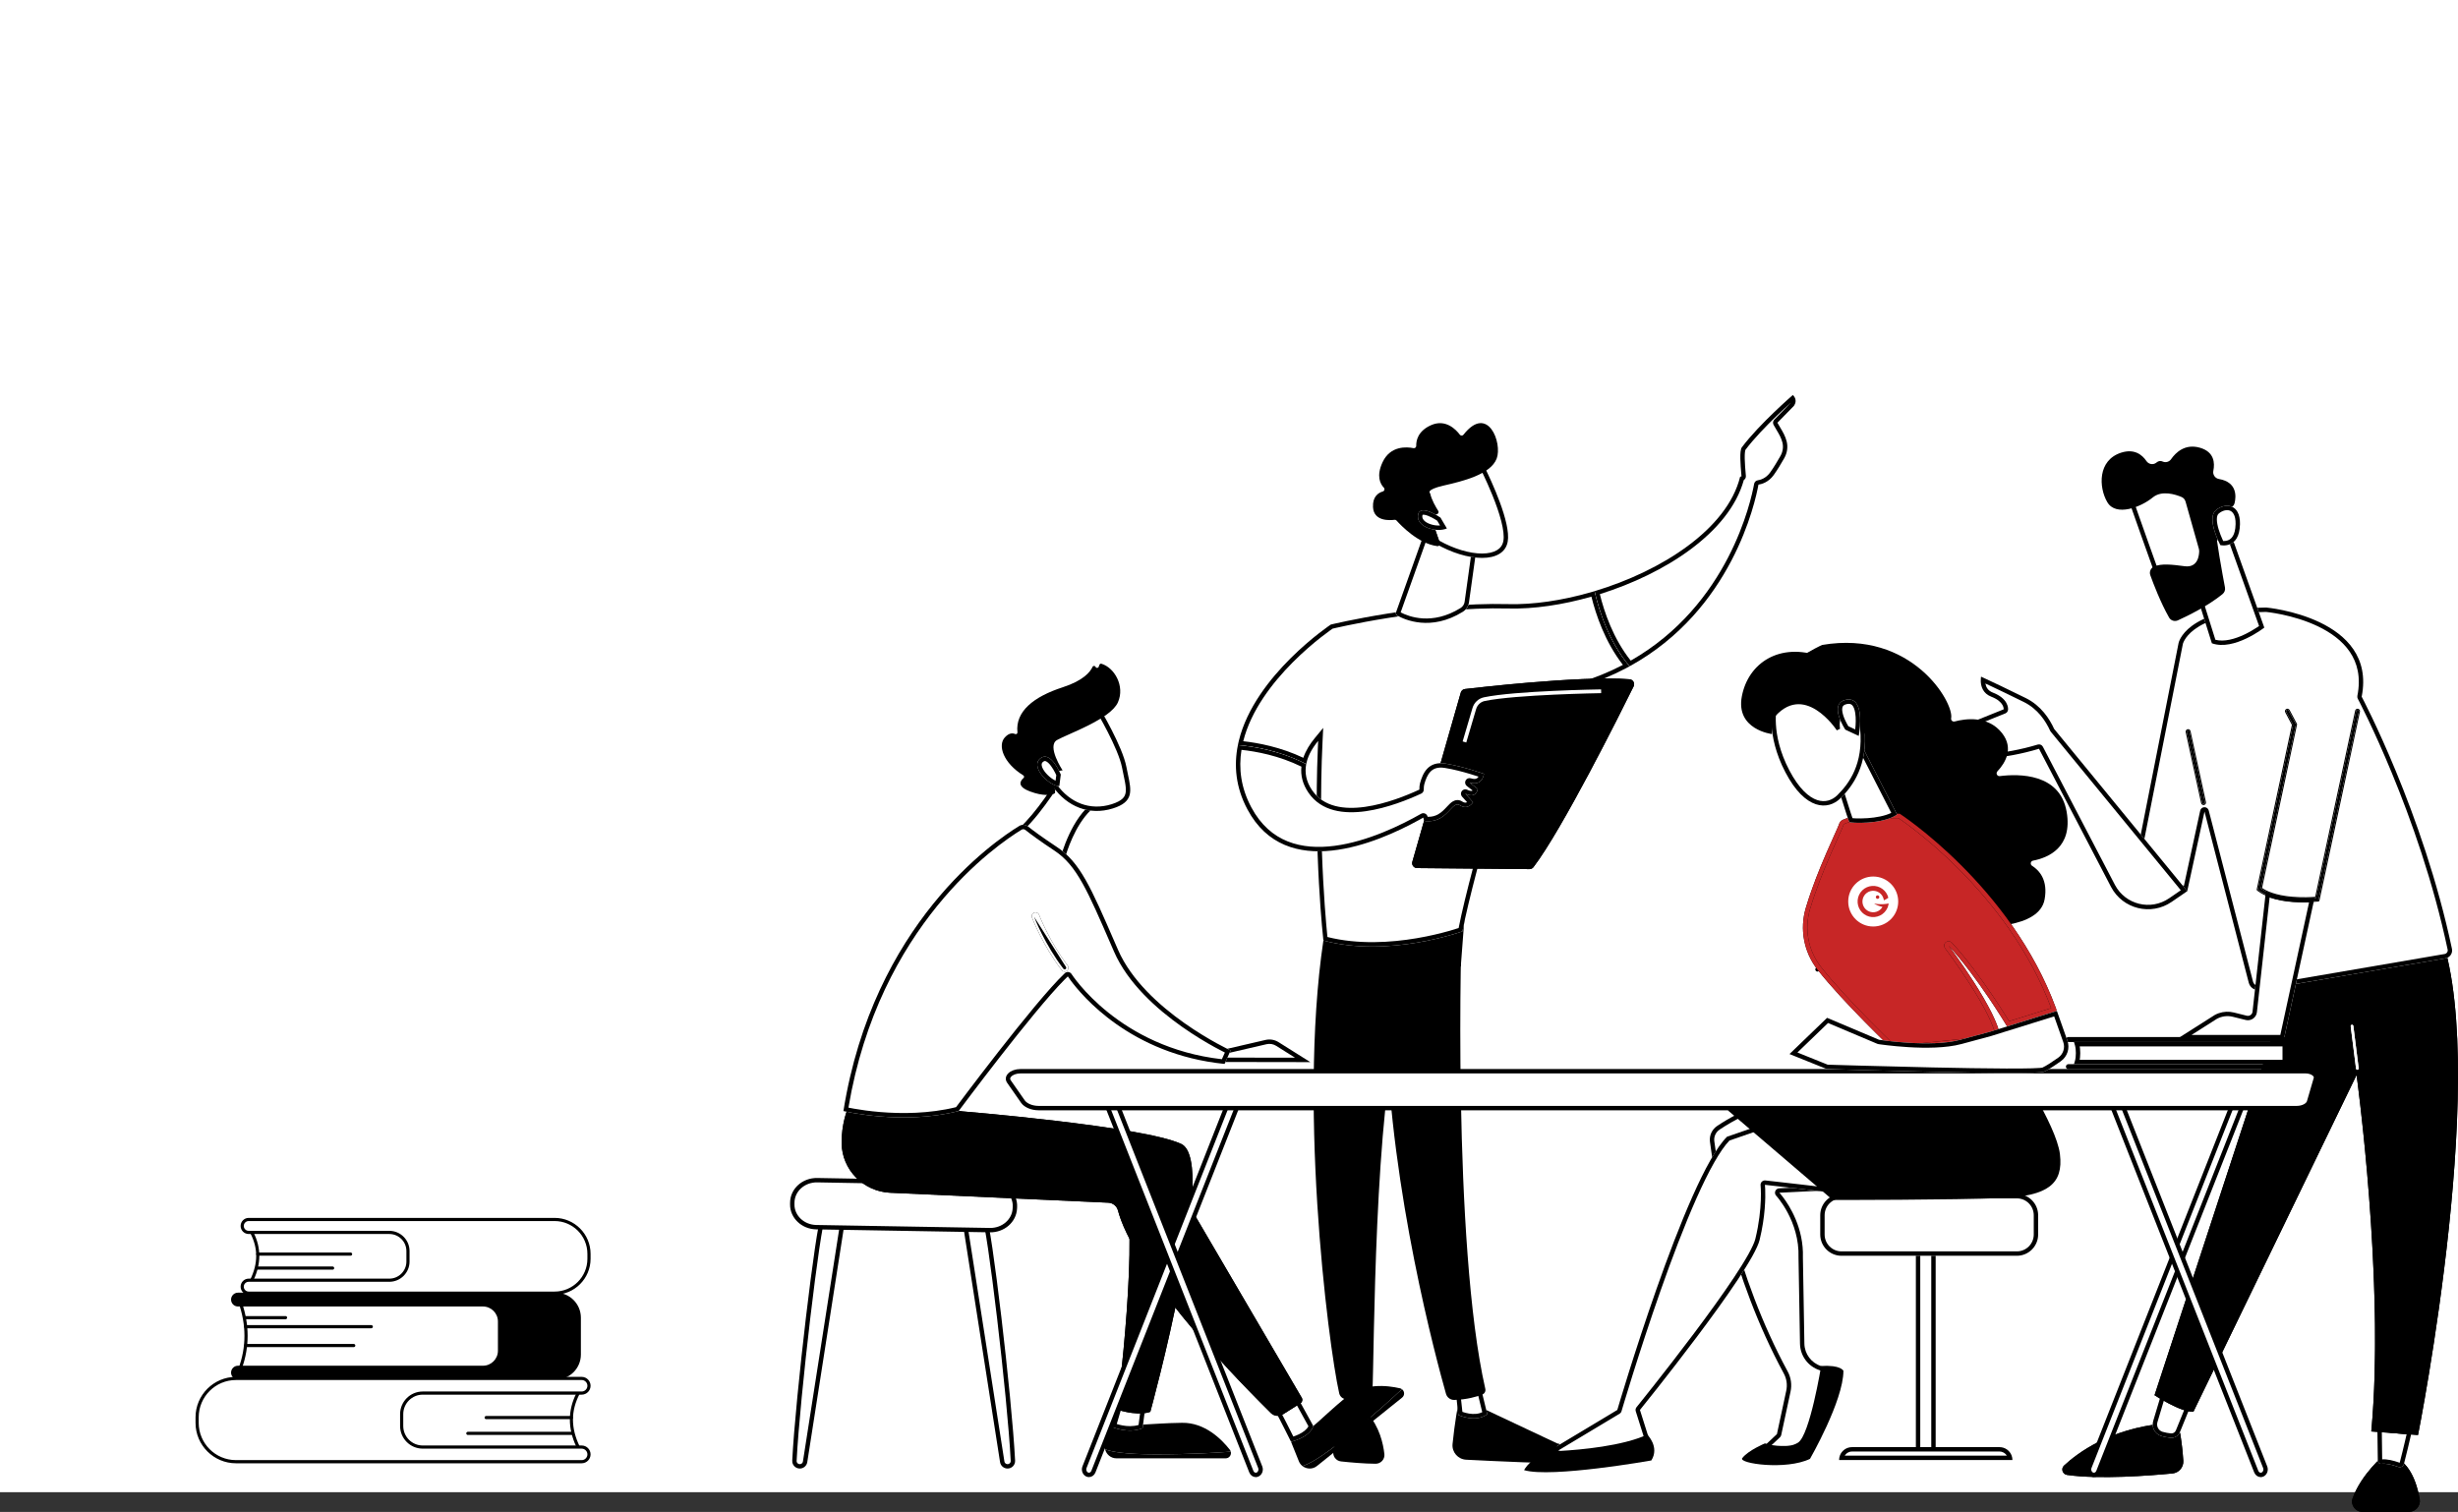 <?xml version="1.0" encoding="UTF-8"?> <svg xmlns="http://www.w3.org/2000/svg" width="1120" height="689" viewBox="0 0 1120 689" fill="none"><rect x="0" y="0" width="1120" height="689" fill="#333333" stroke="none"/> <rect width="1120" height="680" fill="white"></rect> <g clip-path="url(#clip0_3686_2490)"> <path d="M993.382 653.044C993.382 653.044 994.423 658.83 994.836 665.699C995.013 668.625 992.844 671.169 989.925 671.454C979.762 672.439 956.629 674.258 941.857 672.127C939.788 671.828 938.965 669.288 940.496 667.861C946.587 662.186 961.297 651.149 985.507 648.737L993.385 653.044H993.382Z" fill="black"></path> <path fill-rule="evenodd" clip-rule="evenodd" d="M985.507 648.737C961.297 651.149 946.587 662.186 940.496 667.861C938.965 669.288 939.788 671.828 941.857 672.127C956.629 674.258 979.762 672.439 989.925 671.454C992.844 671.169 995.013 668.625 994.836 665.699C994.57 661.267 994.042 657.286 993.701 655.019C993.531 653.891 993.407 653.187 993.385 653.063C993.384 653.057 993.383 653.052 993.383 653.049C993.382 653.046 993.382 653.044 993.382 653.044L993.385 653.043L985.507 648.737ZM991.57 654.331L985.093 650.79C961.797 653.27 947.674 663.907 941.86 669.324C941.589 669.577 941.693 670.083 942.142 670.147C956.638 672.239 979.535 670.452 989.732 669.463C991.579 669.282 992.952 667.672 992.84 665.82C992.637 662.448 992.28 659.336 991.972 657.064C991.819 655.929 991.678 655.007 991.576 654.372C991.574 654.358 991.572 654.344 991.57 654.331Z" fill="black"></path> <path d="M998.435 640L993.298 652.596C992.594 654.321 990.844 655.394 988.987 655.199C987.728 655.067 986.238 654.828 984.791 654.387C981.893 653.506 980.255 650.434 981.122 647.529L984.999 634.554L998.435 639.997V640Z" fill="white"></path> <path fill-rule="evenodd" clip-rule="evenodd" d="M984.791 654.387C986.238 654.828 987.728 655.067 988.987 655.199C990.844 655.394 992.594 654.321 993.298 652.596L998.435 640V639.997L984.999 634.554L981.122 647.529C980.255 650.434 981.893 653.506 984.791 654.387ZM983.039 648.101L986.286 637.234L995.827 641.098L991.447 651.84C991.447 651.84 991.447 651.84 991.447 651.84C991.447 651.84 991.446 651.841 991.446 651.841C991.07 652.76 990.149 653.31 989.196 653.21C988.013 653.086 986.659 652.865 985.374 652.474C983.535 651.915 982.484 649.958 983.039 648.101C983.039 648.101 983.039 648.101 983.039 648.101Z" fill="black"></path> <path d="M1086.29 663.078C1086.29 663.078 1076 671.686 1071.99 682.731C1070.88 685.768 1073.22 688.968 1076.45 688.968H1097.62C1100.72 688.968 1103.1 686.181 1102.56 683.126C1101.21 675.501 1097.32 663.11 1086.29 663.075V663.078Z" fill="black"></path> <path fill-rule="evenodd" clip-rule="evenodd" d="M1086.29 663.078C1086.27 663.089 1075.99 671.693 1071.99 682.731C1070.88 685.768 1073.22 688.968 1076.45 688.968H1097.62C1100.72 688.968 1103.1 686.181 1102.56 683.126C1101.29 675.979 1097.8 664.647 1088.28 663.223C1087.73 663.141 1087.16 663.092 1086.56 663.078C1086.47 663.076 1086.38 663.075 1086.29 663.075V663.078C1086.29 663.078 1086.29 663.078 1086.29 663.078ZM1087.02 665.099C1086.75 665.334 1086.41 665.652 1086 666.044C1085.01 666.989 1083.64 668.365 1082.15 670.076C1079.15 673.52 1075.75 678.218 1073.87 683.413L1073.87 683.414C1073.26 685.091 1074.54 686.968 1076.45 686.968H1097.62C1099.5 686.968 1100.91 685.283 1100.59 683.475L1100.59 683.475C1099.93 679.758 1098.68 675.046 1096.36 671.31C1094.19 667.826 1091.23 665.367 1087.02 665.099Z" fill="black"></path> <path d="M1099.04 651.871C1099.04 651.871 1096.96 661.072 1095.36 667.15C1095.07 668.253 1093.89 668.857 1092.82 668.476C1089.62 667.33 1087.01 666.823 1085.11 667.077C1084.24 667.195 1083.47 666.466 1083.46 665.581L1083.26 650.302L1099.04 651.871H1099.04Z" fill="white"></path> <path fill-rule="evenodd" clip-rule="evenodd" d="M1099.04 651.871L1083.26 650.302L1083.46 665.581C1083.47 666.466 1084.24 667.195 1085.11 667.077C1087.01 666.823 1089.62 667.33 1092.82 668.476C1093.89 668.857 1095.07 668.253 1095.36 667.15C1096.5 662.808 1097.89 656.872 1098.59 653.836C1098.87 652.622 1099.04 651.871 1099.04 651.871L1099.04 651.871ZM1096.58 653.636L1085.29 652.514L1085.45 665.035C1087.72 664.887 1090.46 665.512 1093.44 666.575C1094.23 663.573 1095.14 659.807 1095.85 656.774C1096.13 655.582 1096.38 654.505 1096.58 653.636Z" fill="black"></path> <path d="M1044.31 444.863L981.723 635.804C981.723 635.804 993.729 643.666 999.445 643.339L1073.78 489.888C1073.78 489.888 1086.79 584.438 1080.49 652.319L1101.78 653.943C1101.78 653.943 1136.41 480.475 1110.18 421.06L1044.31 444.863Z" fill="black"></path> <path fill-rule="evenodd" clip-rule="evenodd" d="M1101.78 653.943C1101.78 653.943 1136.41 480.475 1110.18 421.06L1044.31 444.863L981.723 635.804C981.723 635.804 993.729 643.666 999.445 643.339L1073.78 489.888C1073.78 489.888 1073.96 491.154 1074.26 493.499C1076.51 511.219 1085.86 590.519 1080.67 650.326C1080.61 650.993 1080.55 651.657 1080.49 652.318C1080.49 652.318 1080.49 652.318 1080.49 652.318L1101.78 653.943ZM1082.66 650.478C1085.58 616.789 1083.91 577.016 1081.5 545.495C1080.26 529.405 1078.83 515.441 1077.71 505.497C1077.14 500.526 1076.66 496.558 1076.32 493.832C1076.14 492.469 1076.01 491.417 1075.91 490.704C1075.86 490.348 1075.83 490.076 1075.8 489.894L1075.78 489.687L1075.77 489.617C1075.77 489.616 1075.77 489.615 1073.78 489.888L1075.77 489.615C1075.65 488.742 1074.97 488.05 1074.1 487.912C1073.23 487.774 1072.37 488.223 1071.98 489.016L998.218 641.285C997.32 641.164 996.211 640.873 994.939 640.417C993.125 639.767 991.176 638.858 989.36 637.918C987.551 636.981 985.91 636.031 984.72 635.314C984.5 635.182 984.296 635.058 984.11 634.943L1045.91 446.413L1109.08 423.585C1114.95 438.022 1117.51 458.935 1117.93 482.549C1118.37 507.053 1116.51 534.217 1113.83 559.571C1111.15 584.919 1107.64 608.419 1104.81 625.585C1103.4 634.166 1102.15 641.162 1101.25 646.011C1100.81 648.435 1100.45 650.322 1100.2 651.602C1100.19 651.675 1100.18 651.745 1100.16 651.813L1082.66 650.478Z" fill="black"></path> <path d="M1074.14 487.48C1074.17 487.48 1074.19 487.48 1074.22 487.476C1074.55 487.435 1074.79 487.133 1074.74 486.799L1072.31 467.522C1072.27 467.189 1071.97 466.96 1071.64 466.998C1071.3 467.04 1071.07 467.342 1071.11 467.675L1073.54 486.952C1073.58 487.258 1073.84 487.483 1074.14 487.483V487.48Z" fill="white"></path> <path fill-rule="evenodd" clip-rule="evenodd" d="M1071.11 467.675C1071.11 467.674 1071.11 467.674 1071.11 467.674C1071.11 467.673 1071.11 467.673 1071.11 467.672C1071.07 467.34 1071.3 467.04 1071.64 466.998C1071.97 466.96 1072.26 467.185 1072.31 467.512C1072.31 467.516 1072.31 467.519 1072.31 467.522L1074.74 486.799C1074.74 486.8 1074.74 486.8 1074.74 486.801C1074.74 486.801 1074.74 486.802 1074.74 486.802C1074.79 487.134 1074.55 487.435 1074.22 487.476C1074.19 487.48 1074.17 487.48 1074.14 487.48V487.483C1074.12 487.483 1074.1 487.482 1074.08 487.48C1073.81 487.451 1073.58 487.24 1073.54 486.962C1073.54 486.959 1073.54 486.955 1073.54 486.952L1071.11 467.675Z" fill="white"></path> <path d="M1032.58 276.848C1032.58 276.848 1083.28 281.35 1076.11 317.482C1076.11 317.482 1104.14 370.232 1117.24 432.368C1117.67 434.392 1116.32 436.363 1114.28 436.71L1029.83 451.17C1027.5 451.569 1025.26 450.115 1024.66 447.828L1004.49 369.847L996.627 406.104L971.644 399.596L992.674 293.061C992.674 293.061 995.607 277.518 1032.58 276.848Z" fill="white"></path> <path fill-rule="evenodd" clip-rule="evenodd" d="M1074.34 318.42C1074.13 318.013 1074.06 317.544 1074.15 317.092C1075.84 308.563 1074.11 302.056 1070.68 297.015C1067.21 291.91 1061.88 288.155 1056.17 285.419C1050.47 282.69 1044.52 281.04 1039.97 280.072C1037.7 279.59 1035.79 279.281 1034.46 279.093C1033.79 278.998 1033.27 278.935 1032.92 278.895C1032.74 278.875 1032.61 278.861 1032.52 278.852C1032.51 278.851 1032.51 278.851 1032.5 278.85C1014.35 279.195 1004.85 283.178 999.952 286.812C997.498 288.632 996.158 290.389 995.439 291.626C995.078 292.248 994.869 292.746 994.755 293.065C994.698 293.224 994.665 293.339 994.648 293.403C994.64 293.431 994.636 293.449 994.634 293.456C994.634 293.457 994.634 293.458 994.634 293.459C994.633 293.46 994.633 293.46 994.633 293.46L973.97 398.136L995.114 403.643L1002.53 369.423C1002.73 368.518 1003.52 367.866 1004.45 367.848C1005.38 367.829 1006.19 368.449 1006.42 369.346L1026.6 447.325C1026.93 448.609 1028.19 449.422 1029.5 449.199L1113.94 434.739L1113.94 434.739C1114.87 434.581 1115.48 433.683 1115.29 432.781C1108.77 401.872 1098.53 373.272 1089.91 352.387C1085.61 341.948 1081.71 333.447 1078.89 327.559C1077.48 324.615 1076.34 322.325 1075.56 320.774C1075.16 319.998 1074.86 319.407 1074.65 319.011C1074.55 318.813 1074.47 318.664 1074.42 318.565L1074.36 318.455L1074.35 318.428L1074.35 318.422L1074.34 318.42C1074.34 318.42 1074.34 318.42 1074.45 318.366L1074.34 318.42ZM1024.66 447.828L1004.49 369.847L996.627 406.104L971.644 399.596L992.674 293.061L994.639 293.432L994.638 293.436C994.638 293.433 994.602 293.425 992.674 293.061C992.674 293.061 995.607 277.518 1032.58 276.848C1032.58 276.848 1083.28 281.35 1076.11 317.482C1076.11 317.482 1104.14 370.232 1117.24 432.368C1117.67 434.392 1116.32 436.363 1114.28 436.71L1029.83 451.17C1027.5 451.569 1025.26 450.115 1024.66 447.828Z" fill="black"></path> <path d="M1004.06 366.363C1004.11 366.363 1004.15 366.359 1004.2 366.349C1004.54 366.276 1004.75 365.939 1004.68 365.599L997.637 333.278C997.564 332.938 997.231 332.726 996.887 332.799C996.547 332.872 996.332 333.209 996.405 333.549L1003.44 365.87C1003.51 366.165 1003.77 366.366 1004.06 366.366L1004.06 366.363Z" fill="black"></path> <path fill-rule="evenodd" clip-rule="evenodd" d="M996.405 333.549C996.332 333.209 996.547 332.872 996.887 332.799C997.231 332.726 997.564 332.938 997.637 333.278L1004.68 365.599C1004.75 365.939 1004.54 366.276 1004.2 366.349C1004.15 366.359 1004.11 366.362 1004.06 366.362L1004.06 366.366C1003.77 366.366 1003.51 366.165 1003.44 365.87L996.405 333.549ZM1004.13 366.861C1004.11 366.864 1004.08 366.866 1004.06 366.866C1003.54 366.866 1003.07 366.504 1002.96 365.979L1002.95 365.976L995.916 333.653C995.786 333.047 996.169 332.442 996.782 332.31L996.783 332.31C997.389 332.181 997.993 332.556 998.125 333.172C998.126 333.173 998.125 333.172 998.125 333.172L1005.16 365.489C1005.16 365.49 1005.16 365.491 1005.16 365.491C1005.3 366.101 1004.91 366.705 1004.3 366.837C1004.3 366.837 1004.3 366.837 1004.3 366.838" fill="black"></path> <path d="M1009.16 462.541C1011.82 461.079 1014.93 460.673 1017.88 461.406L1023.75 462.867C1025 463.179 1026.24 462.319 1026.38 461.038L1032.46 406.16C1040.07 409.77 1051.03 409.34 1054.65 409.076L1040.66 473.634H991.685L1009.16 462.537V462.541Z" fill="white"></path> <path fill-rule="evenodd" clip-rule="evenodd" d="M991.685 473.634H1040.66L1054.65 409.076C1054.11 409.115 1053.41 409.158 1052.58 409.191C1048.29 409.36 1040.6 409.257 1034.39 406.966C1033.73 406.723 1033.08 406.455 1032.46 406.16L1026.38 461.038C1026.24 462.319 1025 463.179 1023.75 462.867L1017.88 461.406C1015.58 460.836 1013.19 460.955 1010.99 461.726C1010.36 461.944 1009.75 462.215 1009.16 462.537C1009.16 462.538 1009.16 462.539 1009.16 462.54C1009.16 462.54 1009.16 462.54 1009.16 462.541V462.537L991.685 473.634ZM1010.13 464.285L998.564 471.634H1039.04L1052.14 411.208C1050.19 411.271 1047.65 411.271 1044.9 411.065C1041.5 410.81 1037.67 410.234 1034.16 409.009L1028.37 461.264C1028.09 463.739 1025.7 465.413 1023.27 464.808C1023.27 464.808 1023.27 464.808 1023.27 464.808C1023.27 464.808 1023.27 464.807 1023.27 464.807L1017.39 463.347C1014.94 462.737 1012.35 463.073 1010.13 464.285Z" fill="black"></path> <path d="M879.044 345.155L880.522 340.237C881.373 337.405 883.466 335.117 886.211 334.014L912.982 323.247C912.982 323.247 913.385 319.814 907.325 317.482C901.264 315.149 902.68 308.36 902.68 308.36C902.68 308.36 910.962 312.137 923.082 318.127C930.014 321.553 933.905 327.603 935.966 332.153L996.627 406.104L989.505 410.998C980.14 417.433 967.26 414.271 961.939 404.233L929.077 341.219C912.579 346.176 895.884 347.123 879.047 345.159L879.044 345.155Z" fill="white"></path> <path fill-rule="evenodd" clip-rule="evenodd" d="M880.522 340.237L879.044 345.155L879.047 345.159C879.052 345.159 879.056 345.16 879.06 345.16C879.729 345.238 880.397 345.312 881.065 345.38C897.218 347.041 913.238 345.978 929.077 341.219L961.939 404.233C967.26 414.271 980.14 417.433 989.505 410.998L996.627 406.104L935.966 332.153C933.905 327.603 930.014 321.553 923.082 318.127C914.398 313.835 907.685 310.68 904.576 309.235C903.346 308.664 902.68 308.36 902.68 308.36C902.68 308.36 902.495 309.252 902.546 310.499C902.636 312.695 903.46 315.995 907.325 317.482C913.385 319.814 912.982 323.247 912.982 323.247L886.211 334.014C883.466 335.117 881.373 337.405 880.522 340.237ZM904.658 311.48C904.668 311.536 904.679 311.592 904.69 311.649C904.996 313.159 905.814 314.757 908.043 315.615C911.403 316.908 913.229 318.613 914.162 320.247C914.622 321.051 914.834 321.786 914.925 322.36C914.971 322.646 914.986 322.889 914.987 323.078C914.988 323.173 914.986 323.255 914.982 323.322C914.98 323.356 914.978 323.386 914.975 323.412L914.972 323.449L914.97 323.465L914.969 323.473L914.969 323.476C914.969 323.478 914.968 323.48 912.982 323.247L914.968 323.48C914.883 324.207 914.407 324.829 913.728 325.103L886.957 335.869C884.775 336.747 883.113 338.564 882.438 340.812L881.651 343.429C897.45 345.012 913.074 343.939 928.501 339.304C929.42 339.028 930.406 339.443 930.85 340.294L963.706 403.297C963.707 403.299 963.708 403.301 963.709 403.303C968.473 412.28 979.995 415.106 988.372 409.35L993.7 405.689L934.42 333.422C934.309 333.287 934.217 333.138 934.145 332.979C932.18 328.643 928.548 323.06 922.196 319.92C916.148 316.931 911.059 314.495 907.482 312.806C906.396 312.293 905.449 311.849 904.658 311.48Z" fill="black"></path> <path d="M1016.15 242.351L1031.74 286.001C1031.74 286.001 1017.93 296.799 1007.85 293.148L999.994 268.126C999.994 268.126 1006 237.544 1016.14 242.351H1016.15Z" fill="white"></path> <path fill-rule="evenodd" clip-rule="evenodd" d="M1031.74 286.001L1016.15 242.351H1016.14C1006 237.544 999.994 268.126 999.994 268.126L1007.85 293.148C1017.93 296.799 1031.74 286.001 1031.74 286.001ZM1009.45 291.548C1013.51 292.591 1018.41 291.187 1022.72 289.138C1024.97 288.066 1026.93 286.88 1028.33 285.96C1028.72 285.704 1029.06 285.469 1029.36 285.265L1014.58 243.907C1014.07 243.789 1013.61 243.831 1013.17 243.977C1012.47 244.207 1011.68 244.748 1010.82 245.695C1009.08 247.609 1007.49 250.703 1006.12 254.167C1004.78 257.586 1003.74 261.173 1003.03 263.923C1002.67 265.293 1002.4 266.447 1002.22 267.255C1002.16 267.564 1002.1 267.821 1002.06 268.022L1009.45 291.548Z" fill="black"></path> <path d="M969.599 226.673C969.599 227.346 984.621 269.202 984.621 269.202L1008.34 260.115L999.994 218.329C999.994 218.329 969.599 215.413 969.599 226.673Z" fill="white"></path> <path fill-rule="evenodd" clip-rule="evenodd" d="M999.994 218.329C999.994 218.329 969.599 215.413 969.599 226.673C969.599 227.26 981.022 259.162 983.946 267.319C984.374 268.511 984.62 269.197 984.621 269.202L1008.34 260.115L999.994 218.329ZM1006.05 258.851L998.329 220.206C997.533 220.153 996.452 220.092 995.176 220.048C992.373 219.952 988.663 219.941 984.975 220.271C981.247 220.603 977.72 221.27 975.184 222.436C972.77 223.546 971.701 224.865 971.606 226.44C971.624 226.498 971.646 226.569 971.673 226.652C971.777 226.978 971.934 227.449 972.139 228.05C972.546 229.25 973.13 230.933 973.834 232.941C975.241 236.954 977.117 242.246 978.995 247.519C980.872 252.792 982.749 258.043 984.157 261.977C984.836 263.874 985.406 265.465 985.814 266.603L1006.05 258.851Z" fill="black"></path> <path d="M995.836 228.509L1001.95 250.164C1002.03 250.442 1002.07 250.723 1002.07 251.011C1002.07 252.778 1001.64 258.855 995.444 258.029C989.828 257.279 984.691 256.679 981.421 258.216C979.953 258.907 979.252 260.594 979.8 262.121C981.168 265.925 984.403 274.436 988.342 281.402C989.141 282.815 990.897 283.366 992.375 282.693C996.829 280.666 1006.11 276.13 1012.71 270.732C1013.61 270 1014.04 268.851 1013.82 267.716C1012.78 262.177 1009.68 245.329 1009.55 240.501C1009.42 235.968 1014.51 232.511 1016.74 231.209C1017.48 230.782 1018 230.081 1018.2 229.255C1018.9 226.34 1019.5 219.738 1011.08 218.284C1009.31 217.978 1008.16 216.292 1008.52 214.539C1009.23 211.05 1009.01 205.917 1002.38 204.025C995.649 202.103 991.411 206.156 989.255 209.263C988.384 210.519 986.753 210.929 985.357 210.304C984.563 209.95 983.601 209.933 982.57 210.804C981.178 211.977 979.065 211.62 978.041 210.117C976.076 207.226 972.512 204.341 966.472 206.295C955.758 209.763 956.268 222.116 960.197 228.832C964.126 235.548 975.528 231.13 980.929 226.68C985.035 223.296 991.282 225.319 994.042 226.486C994.916 226.853 995.569 227.603 995.826 228.516L995.836 228.509Z" fill="black"></path> <path d="M1011.7 248.401C1011.7 248.401 1005.36 236.405 1009.56 232.636C1013.75 228.87 1020.85 229.484 1020.66 238.866C1020.43 250.535 1011.7 248.401 1011.7 248.401Z" fill="white"></path> <path fill-rule="evenodd" clip-rule="evenodd" d="M1011.7 248.401C1011.7 248.401 1005.36 236.405 1009.56 232.636C1013.75 228.87 1020.85 229.484 1020.66 238.866C1020.43 250.535 1011.7 248.401 1011.7 248.401ZM1013.02 246.55C1012.9 246.294 1012.76 245.992 1012.61 245.651C1012.1 244.514 1011.47 242.978 1010.97 241.347C1010.47 239.695 1010.13 238.057 1010.12 236.684C1010.12 235.28 1010.46 234.515 1010.89 234.124M1013.02 246.55C1013.05 246.551 1013.08 246.552 1013.11 246.552C1013.75 246.566 1014.55 246.487 1015.32 246.165C1016.06 245.855 1016.83 245.304 1017.44 244.262C1018.07 243.195 1018.61 241.502 1018.66 238.826L1018.66 238.826C1018.75 234.617 1017.24 233.139 1016.05 232.693C1014.66 232.17 1012.6 232.59 1010.89 234.123" fill="black"></path> <path d="M1049.73 410.651C1053.19 410.651 1055.66 410.387 1055.93 410.359L1056.38 410.311L1074.84 324.222C1074.92 323.882 1074.7 323.549 1074.36 323.476C1074.02 323.4 1073.69 323.618 1073.61 323.958L1055.34 409.151C1052.59 409.394 1037.92 410.366 1030.17 404.879L1046.17 330.085L1042.83 323.792C1042.66 323.486 1042.28 323.368 1041.98 323.531C1041.67 323.695 1041.55 324.076 1041.72 324.382L1044.84 330.268L1028.77 405.406L1029.09 405.646C1034.69 409.853 1043.7 410.647 1049.72 410.647L1049.73 410.651Z" fill="black"></path> <path fill-rule="evenodd" clip-rule="evenodd" d="M1049.72 410.648C1043.7 410.648 1034.69 409.853 1029.09 405.646L1028.77 405.407L1044.84 330.269L1041.72 324.382C1041.55 324.077 1041.67 323.695 1041.98 323.532C1042.28 323.369 1042.66 323.487 1042.83 323.792L1046.17 330.085L1030.17 404.879C1037.92 410.366 1052.59 409.395 1055.34 409.152L1073.61 323.959C1073.69 323.618 1074.02 323.4 1074.36 323.476C1074.7 323.549 1074.92 323.882 1074.84 324.222L1056.38 410.311L1055.93 410.359L1055.91 410.361C1055.58 410.396 1053.13 410.651 1049.73 410.651L1049.72 410.648ZM1049.67 411.148C1046.65 411.145 1042.88 410.943 1039.15 410.215C1035.41 409.483 1031.67 408.213 1028.79 406.046L1028.47 405.806C1028.32 405.69 1028.24 405.493 1028.28 405.302L1044.31 330.342L1041.28 324.618C1041.28 324.617 1041.28 324.617 1041.28 324.617C1040.98 324.066 1041.2 323.382 1041.74 323.091C1042.29 322.796 1042.98 323.01 1043.27 323.556L1043.27 323.558L1046.61 329.85C1046.66 329.954 1046.68 330.074 1046.66 330.189L1030.73 404.657C1034.48 407.187 1039.83 408.265 1044.67 408.666C1049.23 409.044 1053.27 408.816 1054.93 408.684L1073.13 323.854C1073.26 323.249 1073.85 322.851 1074.47 322.988C1075.08 323.119 1075.46 323.718 1075.33 324.327L1075.33 324.327L1056.87 410.416C1056.82 410.627 1056.65 410.785 1056.43 410.808L1055.98 410.857L1055.98 410.857L1055.96 410.858C1055.62 410.894 1053.16 411.151 1049.73 411.151C1049.71 411.151 1049.69 411.15 1049.67 411.148Z" fill="black"></path> <path d="M664.573 638.949C664.573 638.949 662.786 648.539 661.862 658.039C661.501 661.753 664.337 665.005 668.061 665.196C680.72 665.845 707.796 667.129 717.518 666.786C718.979 666.733 719.948 665.248 719.42 663.884C718.979 662.742 718.112 661.812 717.004 661.288L672.459 640.299L664.57 638.946L664.573 638.949Z" fill="black"></path> <path d="M663.24 633.291L664.493 644.794C664.493 644.794 672.296 648.518 677.686 644.461L674.562 631.625L663.237 633.291H663.24Z" fill="white"></path> <path fill-rule="evenodd" clip-rule="evenodd" d="M663.24 633.291H663.237L674.562 631.625L677.686 644.461C672.296 648.518 664.493 644.794 664.493 644.794L663.24 633.291ZM666.352 643.387L665.437 634.989L673.05 633.869L675.401 643.529C673.54 644.451 671.376 644.496 669.387 644.175C668.22 643.986 667.193 643.683 666.458 643.425C666.422 643.412 666.386 643.4 666.352 643.387Z" fill="black"></path> <path d="M666.322 417.294C665.704 420.29 661.734 566.994 676.79 632.899C677.037 633.975 676.481 635.075 675.458 635.481C673.042 636.443 668.314 637.821 662.66 637.956C660.911 637.998 659.353 636.845 658.874 635.162C654.535 619.862 633.783 543.222 631.676 470.177C629.322 388.555 631.703 467.4 631.703 467.4L634.022 416.982L666.326 417.298L666.322 417.294Z" fill="black"></path> <path d="M613.062 643.471C613.062 643.471 610.316 648.296 607.578 661.156C607.085 663.478 608.688 665.72 611.049 665.977C615.228 666.428 621.659 667.018 626.813 667.032C629.191 667.039 631.065 664.987 630.801 662.624C630.274 657.914 628.57 650.181 623.131 644.114L613.062 643.471Z" fill="black"></path> <path d="M610.83 628.668L613.849 646.075C613.849 646.075 616.977 648.449 623.224 646.807L621.881 628.099L610.83 628.668Z" fill="white"></path> <path d="M604.204 421.203C590.636 498.496 605.162 612.567 610.212 634.916C610.521 636.283 611.614 637.342 612.996 637.581C615.342 637.994 619.209 638.348 623.034 637.276C624.352 636.908 625.286 635.731 625.352 634.364C626.23 616.343 626.015 505.663 638.385 462.041C639.014 459.83 640.385 457.911 642.269 456.595L665.625 440.324L667.659 413.681L604.204 421.196V421.203Z" fill="black"></path> <path fill-rule="evenodd" clip-rule="evenodd" d="M606.384 284.619C606.384 284.619 648.902 274.294 687.339 275.297H687.335C699.192 275.606 712.964 273.481 726.598 269.386C728.507 277.879 732.953 292.255 742.564 303.616C729.757 310.658 714.231 315.93 695.426 318.082C695.426 318.082 671.598 396.514 666.385 424.413C666.385 424.413 632.693 436.669 603.007 428.582C603.007 428.582 598.255 386.504 600.634 337.62C597.968 340.853 595.9 344.435 595.176 348.213C583.149 341.997 570.821 340.116 564.042 339.55C570.245 308.673 606.384 284.619 606.384 284.619V284.619Z" fill="white"></path> <path fill-rule="evenodd" clip-rule="evenodd" d="M687.309 275.296C648.88 274.299 606.384 284.619 606.384 284.619C606.384 284.619 571.773 307.656 564.48 337.58C564.321 338.233 564.175 338.89 564.042 339.55C564.664 339.602 565.333 339.665 566.044 339.741C572.684 340.455 583.005 342.338 593.325 347.291C593.942 347.587 594.56 347.894 595.176 348.213C595.304 347.544 595.475 346.881 595.683 346.225C596.313 344.242 597.29 342.323 598.5 340.492C599.15 339.508 599.867 338.549 600.634 337.62C600.576 338.798 600.523 339.972 600.474 341.142C598.481 388.508 603.007 428.582 603.007 428.582C632.693 436.669 666.385 424.413 666.385 424.413C671.598 396.514 695.426 318.082 695.426 318.082C713.359 316.03 728.31 311.14 740.765 304.584C741.371 304.265 741.97 303.942 742.564 303.616C742.125 303.096 741.696 302.571 741.278 302.04C733.219 291.801 729.079 279.536 727.058 271.336C726.89 270.657 726.737 270.006 726.598 269.386C725.957 269.578 725.316 269.766 724.675 269.95C711.685 273.672 698.657 275.588 687.365 275.297C687.356 275.297 687.347 275.297 687.339 275.297C687.338 275.297 687.336 275.297 687.335 275.297L687.339 275.297C687.338 275.297 687.336 275.297 687.335 275.297C687.327 275.296 687.318 275.296 687.309 275.296ZM725.136 271.898C712.012 275.651 698.801 277.596 687.283 277.296C668.24 276.799 648.139 279.11 632.762 281.557C625.081 282.779 618.596 284.033 614.034 284.98C611.754 285.454 609.955 285.85 608.728 286.128C608.114 286.267 607.644 286.377 607.328 286.451C607.284 286.461 607.243 286.471 607.204 286.48C607.176 286.5 607.145 286.521 607.112 286.543C606.856 286.72 606.475 286.987 605.985 287.338C605.006 288.041 603.593 289.084 601.876 290.433C598.438 293.133 593.792 297.05 588.958 301.915C579.713 311.219 569.988 323.786 566.491 337.778C573.209 338.518 583.507 340.423 593.87 345.335C594.958 342.072 596.864 339.048 599.091 336.347L602.924 331.698L602.631 337.717C601.446 362.072 602.037 384.741 602.925 401.325C603.369 409.616 603.887 416.381 604.294 421.07C604.497 423.415 604.673 425.241 604.797 426.478C604.816 426.664 604.833 426.837 604.85 426.997C618.915 430.525 633.859 429.527 645.495 427.558C651.477 426.546 656.545 425.284 660.113 424.277C661.897 423.773 663.303 423.334 664.259 423.022C664.395 422.978 664.521 422.937 664.638 422.898C667.433 408.57 674.511 382.694 680.938 360.235C684.244 348.679 687.388 337.997 689.704 330.203C690.863 326.306 691.814 323.132 692.477 320.931C692.808 319.83 693.067 318.973 693.243 318.391L693.508 317.516L693.512 317.502C693.512 317.501 693.512 317.501 695.426 318.082L693.512 317.501L693.894 316.245L695.199 316.095C712.727 314.09 727.326 309.342 739.487 302.996C731.353 292.537 727.18 280.161 725.136 271.898Z" fill="black"></path> <path fill-rule="evenodd" clip-rule="evenodd" d="M792.899 217.27C792.899 217.27 793.128 217.17 793.524 217.06C793.5 216.773 793.473 216.466 793.446 216.143C793.094 212.061 792.519 205.396 793.673 203.855C801.611 193.248 816.931 180 816.931 180C819.476 182.558 817.337 185.026 817.337 185.026L809.892 192.634C810.303 193.392 810.738 194.118 811.172 194.842C812.34 196.791 813.495 198.717 814.113 201.183C814.755 203.741 814.321 206.466 813.009 208.774C811.694 211.092 809.899 214.105 808.209 216.462C805.804 219.812 802.661 220.64 801.248 220.844C799.821 228.766 789.229 277.961 742.568 303.616C732.957 292.259 728.511 277.879 726.602 269.386C757.166 260.205 787.012 241.112 792.899 217.27Z" fill="white"></path> <path fill-rule="evenodd" clip-rule="evenodd" d="M794.577 218.761C791.237 230.897 782.077 241.633 770.195 250.433C758.432 259.146 743.82 266.099 728.976 270.749C730.971 278.883 735.075 291.039 743.051 301.053C787.65 275.646 797.891 228.199 799.28 220.49C799.433 219.643 800.11 218.988 800.961 218.865C802.053 218.707 804.604 218.053 806.584 215.295C808.211 213.027 809.964 210.089 811.27 207.787L811.271 207.785C812.346 205.893 812.681 203.694 812.173 201.67L812.173 201.669C811.637 199.53 810.638 197.841 809.457 195.87L809.447 195.854C809.02 195.141 808.565 194.383 808.134 193.586C807.716 192.815 807.85 191.862 808.463 191.235L815.83 183.707C815.85 183.679 815.878 183.636 815.911 183.581C815.912 183.579 815.913 183.578 815.914 183.576C815.861 183.623 815.808 183.672 815.753 183.721C814.205 185.118 812.058 187.09 809.665 189.392C804.872 194.002 799.172 199.855 795.305 205.013C795.295 205.036 795.273 205.092 795.244 205.195C795.188 205.397 795.132 205.688 795.088 206.077C795 206.856 794.973 207.862 794.994 209.009C795.036 211.299 795.261 213.917 795.438 215.971L795.439 215.977C795.466 216.298 795.493 216.605 795.517 216.893C795.581 217.658 795.203 218.373 794.577 218.761ZM816.931 180C816.931 180 801.611 193.248 793.673 203.855C792.519 205.396 793.094 212.061 793.446 216.143C793.473 216.466 793.5 216.773 793.524 217.06C793.128 217.17 792.899 217.27 792.899 217.27C787.012 241.112 757.166 260.205 726.602 269.386C728.511 277.879 732.957 292.259 742.568 303.616C789.229 277.961 799.821 228.766 801.248 220.844C802.661 220.64 805.804 219.812 808.209 216.462C809.899 214.105 811.694 211.092 813.009 208.774C814.321 206.466 814.755 203.741 814.113 201.183C813.495 198.717 812.34 196.791 811.172 194.842C810.738 194.118 810.303 193.392 809.892 192.634L817.337 185.026C817.337 185.026 818.614 183.553 818.021 181.703C817.905 181.34 817.716 180.963 817.432 180.579C817.29 180.387 817.124 180.194 816.931 180Z" fill="black"></path> <path d="M648.697 243.715L636.129 278.972C635.921 279.555 636.157 280.208 636.695 280.513C640.013 282.388 651.974 287.83 666.538 278.792C668.054 277.851 669.096 276.3 669.342 274.533L673.594 243.955L648.697 243.719V243.715Z" fill="white"></path> <path fill-rule="evenodd" clip-rule="evenodd" d="M666.538 278.792C651.974 287.83 640.013 282.388 636.695 280.513C636.157 280.208 635.921 279.555 636.129 278.972L648.697 243.715V243.719L673.594 243.955L669.342 274.533C669.096 276.3 668.054 277.851 666.538 278.792Z" fill="white"></path> <path fill-rule="evenodd" clip-rule="evenodd" d="M636.129 278.972C635.921 279.555 636.157 280.208 636.695 280.513C640.013 282.388 651.974 287.83 666.538 278.792C668.054 277.851 669.096 276.3 669.342 274.533L673.594 243.955L648.697 243.719V243.715L636.129 278.972ZM650.102 245.732L638.219 279.066C641.859 280.969 652.521 285.137 665.483 277.093C666.513 276.454 667.2 275.414 667.361 274.258C667.361 274.257 667.361 274.258 667.361 274.258L671.3 245.933L650.102 245.732Z" fill="black"></path> <path d="M675.624 211.214C675.624 211.214 688.814 236.624 686.995 246.821C685.176 257.019 668.537 256.127 654.08 247.693L644.185 220.297L675.628 211.214H675.624Z" fill="white"></path> <path fill-rule="evenodd" clip-rule="evenodd" d="M676.523 213.002C676.012 211.966 675.686 211.332 675.632 211.229C675.63 211.225 675.629 211.223 675.628 211.22C675.626 211.217 675.625 211.216 675.625 211.214L644.185 220.297L654.08 247.693C668.537 256.127 685.176 257.019 686.995 246.821C688.522 238.257 679.464 218.963 676.523 213.002ZM655.712 246.324C662.534 250.181 669.694 252.242 675.277 252.244C678.154 252.245 680.463 251.701 682.092 250.728C683.657 249.795 684.677 248.426 685.026 246.47C685.401 244.367 685.016 241.22 684.048 237.454C683.098 233.755 681.655 229.713 680.136 225.94C678.621 222.175 677.047 218.719 675.85 216.202C675.352 215.153 674.92 214.27 674.586 213.596L646.791 221.626L655.712 246.324Z" fill="black"></path> <path d="M654.851 234.292C655.445 234.035 655.67 233.313 655.32 232.771C654.258 231.116 652.276 227.746 651.658 224.802C651.658 224.802 649.26 223.233 657.836 221.265C666.416 219.297 679.213 216.24 681.966 208.978C684.649 201.898 677.946 183.967 666.843 198.097C666.42 198.635 665.604 198.639 665.191 198.094C663.417 195.737 658.735 190.836 652.147 193.717C645.98 196.414 645.247 200.905 645.31 203.175C645.327 203.842 644.727 204.355 644.071 204.223C640.971 203.602 633.526 203.022 629.975 210.631C627.053 216.899 628.878 220.481 630.558 222.237C631.103 222.806 630.853 223.733 630.097 223.959C628.049 224.563 625.401 226.27 625.616 231.053C625.918 237.665 633.311 237.155 635.418 236.874C635.761 236.829 636.108 236.95 636.341 237.211C638.125 239.224 646.17 247.776 654.959 248.883C655.719 248.98 656.316 248.234 656.073 247.505L652.373 236.405C652.199 235.888 652.453 235.329 652.953 235.114L654.848 234.295L654.851 234.292Z" fill="black"></path> <path d="M656.368 235.878C656.368 235.878 646.868 229.224 646.115 234.743C645.365 240.261 654.65 242.83 659.283 240.813L656.368 235.878Z" fill="white"></path> <path fill-rule="evenodd" clip-rule="evenodd" d="M656.368 235.878C656.368 235.878 646.868 229.224 646.115 234.743C645.462 239.549 652.42 242.118 657.288 241.369C658.01 241.257 658.685 241.074 659.283 240.813L656.368 235.878ZM656.171 239.478L654.876 237.285C654.871 237.282 654.867 237.279 654.862 237.276C654.62 237.117 654.271 236.894 653.848 236.643C652.992 236.132 651.884 235.533 650.79 235.101C649.621 234.64 648.783 234.501 648.337 234.569C648.269 234.579 648.23 234.591 648.211 234.599C648.188 234.638 648.132 234.754 648.097 235.013C647.916 236.344 648.862 237.761 651.399 238.737C652.947 239.333 654.676 239.57 656.171 239.478ZM648.202 234.603C648.197 234.607 648.195 234.608 648.194 234.608C648.194 234.608 648.196 234.606 648.202 234.603Z" fill="black"></path> <path d="M643.536 392.707L665.614 315.601C665.864 314.726 666.61 314.087 667.516 313.983C671.518 313.518 683.108 312.206 696.491 311.075C712.614 309.711 731.332 308.607 742.522 309.547C744.112 309.679 745.073 311.363 744.365 312.793C738.003 325.663 711.836 378.018 698.73 395.167C698.296 395.737 697.623 396.066 696.908 396.059L645.681 395.584C644.192 395.57 643.123 394.14 643.532 392.707H643.536Z" fill="black"></path> <path fill-rule="evenodd" clip-rule="evenodd" d="M643.532 393.951C643.534 393.955 643.535 393.959 643.536 393.962C643.612 394.22 643.734 394.461 643.893 394.675C644.295 395.215 644.935 395.577 645.681 395.584L696.908 396.059C697.623 396.066 698.296 395.737 698.73 395.167C711.836 378.018 738.003 325.663 744.365 312.793C745.073 311.363 744.112 309.679 742.522 309.547C731.332 308.607 712.614 309.711 696.491 311.075C683.108 312.206 671.518 313.518 667.516 313.983C666.61 314.087 665.864 314.726 665.614 315.601L643.536 392.707H643.532C643.41 393.134 643.42 393.561 643.532 393.951ZM645.448 393.294C645.428 393.444 645.545 393.583 645.7 393.584L696.926 394.059C697.009 394.06 697.087 394.023 697.139 393.955L697.141 393.953C703.577 385.531 713.321 368.305 722.312 351.435C731.273 334.619 739.395 318.334 742.572 311.906L742.573 311.905C742.648 311.754 742.555 311.557 742.357 311.541L742.355 311.54C731.358 310.616 712.804 311.702 696.66 313.068C683.306 314.197 671.739 315.506 667.747 315.97L667.745 315.97C667.649 315.981 667.567 316.047 667.537 316.15L645.459 393.257C645.455 393.27 645.451 393.282 645.448 393.294Z" fill="black"></path> <path fill-rule="evenodd" clip-rule="evenodd" d="M648.527 372.573C648.733 373.51 648.871 374.078 648.871 374.078V374.082C655.155 374.974 658.382 371.53 660.736 369.016C662.403 367.237 663.633 365.924 665.201 366.946C668.988 369.41 671.196 365.568 671.196 365.568L667.683 361.694C672.823 364.193 673.365 359.514 673.365 359.514L669.588 356.592C675.676 358.477 676.155 352.632 676.155 352.632C676.155 352.632 666.701 349.254 658.69 347.974C650.679 346.689 648.274 352.458 647.035 356.946C646.824 357.707 646.738 358.704 646.74 359.834C635.433 365.079 608.363 375.434 597.873 360.122C595.086 356.054 594.451 352.035 595.183 348.213C583.156 341.997 570.828 340.112 564.049 339.55C562.178 348.859 563.025 358.785 568.412 368.861C586.605 402.909 630.059 383.096 648.527 372.573Z" fill="white"></path> <path fill-rule="evenodd" clip-rule="evenodd" d="M648.871 374.082V374.078C648.871 374.078 648.733 373.51 648.527 372.573C647.944 372.905 647.336 373.246 646.705 373.595C627.342 384.293 586.031 401.834 568.412 368.861C563.025 358.785 562.178 348.859 564.049 339.55C570.828 340.112 583.156 341.997 595.183 348.213C594.451 352.035 595.086 356.054 597.873 360.122C608.363 375.434 635.433 365.079 646.74 359.834C646.738 358.704 646.824 357.707 647.035 356.946C648.274 352.458 650.679 346.689 658.69 347.974C666.701 349.254 676.155 352.632 676.155 352.632C676.155 352.632 675.881 355.977 673.112 356.79C672.221 357.051 671.071 357.051 669.588 356.592L673.365 359.514C673.365 359.514 673.083 361.951 670.994 362.368C670.188 362.529 669.114 362.39 667.683 361.694L671.196 365.568C671.196 365.568 668.988 369.41 665.201 366.946C663.633 365.924 662.403 367.237 660.736 369.016C658.452 371.455 655.347 374.769 649.426 374.15C649.243 374.131 649.058 374.108 648.871 374.082ZM666.293 365.27C666.954 365.7 667.415 365.775 667.698 365.77C667.967 365.765 668.22 365.685 668.47 365.539L666.201 363.038C665.558 362.328 665.508 361.261 666.083 360.494C666.658 359.728 667.696 359.476 668.557 359.895C669.625 360.415 670.235 360.452 670.515 360.42C670.749 360.394 670.868 360.31 670.97 360.197C670.972 360.196 670.973 360.195 670.974 360.193L668.364 358.174C667.6 357.582 667.368 356.527 667.814 355.669C668.26 354.811 669.256 354.395 670.18 354.681C671.417 355.064 672.162 354.993 672.584 354.86C672.995 354.731 673.291 354.485 673.531 354.151C673.588 354.072 673.64 353.989 673.689 353.904C672.711 353.581 671.388 353.157 669.855 352.699C666.522 351.705 662.253 350.569 658.374 349.949C654.955 349.4 653.031 350.354 651.77 351.676C650.378 353.135 649.57 355.279 648.963 357.478C648.823 357.983 648.738 358.771 648.74 359.83C648.742 360.611 648.29 361.32 647.582 361.649C641.87 364.298 632.063 368.296 622.278 369.668C612.587 371.026 602.141 369.891 596.223 361.252C593.491 357.265 592.59 353.235 592.995 349.35C582.695 344.298 572.296 342.41 565.69 341.713C564.348 350.087 565.367 358.923 570.176 367.919C574.512 376.034 580.287 380.845 586.75 383.428C593.256 386.028 600.602 386.426 608.108 385.448C623.16 383.487 638.366 376.061 647.537 370.835C648.089 370.52 648.758 370.487 649.339 370.745C649.92 371.003 650.344 371.523 650.48 372.144C650.486 372.17 650.492 372.195 650.497 372.22C652.508 372.284 654.044 371.789 655.295 371.084C656.877 370.192 658.08 368.926 659.277 367.649C659.314 367.609 659.352 367.569 659.39 367.528C660.127 366.74 661.022 365.783 661.984 365.211C662.539 364.882 663.23 364.605 664.037 364.588C664.864 364.572 665.623 364.833 666.293 365.27Z" fill="black"></path> <path d="M668.114 338.363L666.461 337.873L670.956 322.626C671.689 320.141 673.695 318.277 676.187 317.76C690.435 314.785 727.962 314.178 729.552 314.153L729.58 315.875C729.191 315.878 690.626 316.503 676.537 319.443C674.667 319.832 673.16 321.237 672.608 323.112L668.114 338.359V338.363Z" fill="white"></path> <path d="M374.607 555.901C374.664 555.677 374.718 555.481 374.768 555.314L383.818 557.418L366.853 666.142L366.853 666.143C366.668 667.335 365.641 668.215 364.432 668.215C363.027 668.215 361.913 667.046 361.984 665.656L361.985 665.655C362.715 651.131 365.416 624.166 368.232 600.379C369.639 588.49 371.073 577.407 372.302 569.083C372.917 564.919 373.479 561.455 373.959 558.929C374.199 557.664 374.416 556.648 374.607 555.901Z" fill="white" stroke="black" stroke-width="2"></path> <path d="M439.705 557.418L448.755 555.314C448.805 555.481 448.858 555.677 448.916 555.901C449.106 556.648 449.324 557.664 449.564 558.929C450.044 561.455 450.606 564.919 451.221 569.083C452.449 577.407 453.884 588.49 455.291 600.379C458.107 624.166 460.808 651.131 461.538 665.655L461.538 665.656C461.609 667.046 460.496 668.215 459.09 668.215C457.882 668.215 456.855 667.335 456.67 666.143L456.67 666.142L439.705 557.418Z" fill="white" stroke="black" stroke-width="2"></path> <path d="M361 548.864L361 548.863L361.007 548.004C361.007 548.003 361.007 548.003 361.007 548.003C361.06 542.351 366.105 537.698 372.394 537.811L451.513 539.23L451.513 539.23C457.882 539.343 462.751 544.29 462.451 550.004L462.41 550.791L462.41 550.791C462.122 556.279 457.156 560.679 451.048 560.576C451.048 560.576 451.048 560.576 451.048 560.576L371.964 559.229C365.767 559.123 360.95 554.431 361 548.864Z" fill="white" stroke="black" stroke-width="2"></path> <path d="M554.267 479.284L559.813 477.805L576.654 473.904C578.681 473.435 580.812 473.793 582.572 474.904L597.052 484.015L557.064 483.949L554.267 479.287V479.284Z" fill="white"></path> <path fill-rule="evenodd" clip-rule="evenodd" d="M582.572 474.904C580.812 473.793 578.681 473.435 576.654 473.904L559.813 477.805L554.267 479.284V479.287L557.064 483.949L597.052 484.015L582.572 474.904ZM590.1 482.003L581.504 476.595C580.198 475.77 578.614 475.504 577.104 475.853L560.296 479.746L557.347 480.533L558.197 481.951L590.1 482.003Z" fill="black"></path> <path d="M526.603 662.742C512.546 662.742 506.326 661.538 503.542 660.437C504.084 662.745 506.138 664.568 508.738 664.568H558.473C560.146 664.568 561.204 662.964 560.805 661.513C555.137 661.968 543.097 662.742 526.603 662.742Z" fill="black"></path> <path d="M560.802 661.513C560.722 661.222 560.604 660.933 560.395 660.666C556.605 655.828 548.997 648.233 538.643 648.379C523.479 648.591 518.189 650.236 506.406 648.473L503.626 657.688C503.341 658.629 503.337 659.566 503.542 660.437C506.322 661.537 512.542 662.742 526.603 662.742C543.093 662.742 555.134 661.968 560.805 661.513H560.802Z" fill="black"></path> <path d="M509.821 638.543L506.409 650.149C506.409 650.149 513.969 653.593 520.619 650.83L521.924 640.775L509.821 638.546V638.543Z" fill="white"></path> <path fill-rule="evenodd" clip-rule="evenodd" d="M506.409 650.149L509.821 638.543V638.546L521.924 640.775L520.619 650.83C513.969 653.593 506.409 650.149 506.409 650.149ZM518.793 649.36L519.697 642.398L511.231 640.839L508.855 648.921C509.541 649.138 510.408 649.374 511.392 649.561C513.609 649.98 516.271 650.12 518.793 649.36Z" fill="black"></path> <path d="M612.9 655.432C601.942 664.238 596.34 667.199 593.487 668.087C595.347 669.541 598.086 669.666 600.113 668.038L638.883 636.887C640.188 635.839 640.014 633.934 638.796 633.055C634.662 636.96 625.756 645.103 612.9 655.432Z" fill="black"></path> <path d="M638.792 633.059C638.546 632.882 638.275 632.733 637.945 632.656C631.975 631.278 621.309 630.15 613.33 636.748C601.64 646.411 598.544 651 588.256 657.011L591.835 665.904C592.199 666.81 592.779 667.542 593.483 668.091C596.336 667.202 601.938 664.241 612.896 655.436C625.752 645.106 634.655 636.964 638.792 633.059Z" fill="black"></path> <path d="M436.814 506.302C436.814 506.302 520.98 513.174 538.248 521.303C555.515 529.432 524.156 643.35 524.156 643.35C524.156 643.35 519.456 645.613 508.995 642.361C508.995 642.361 519.72 558.292 511.74 540.063L420.609 525.156L436.811 506.302H436.814Z" fill="black"></path> <path fill-rule="evenodd" clip-rule="evenodd" d="M512.063 538.089C512.732 538.199 513.301 538.64 513.572 539.261C514.691 541.816 515.423 545.361 515.9 549.461C516.381 553.599 516.619 558.454 516.678 563.715C516.795 574.24 516.198 586.52 515.355 598.192C514.511 609.871 513.417 620.974 512.534 629.155C512.093 633.246 511.705 636.608 511.426 638.949C511.334 639.719 511.255 640.379 511.189 640.917C515.372 642.053 518.398 642.205 520.37 642.079C521.316 642.018 522.026 641.893 522.51 641.779C522.53 641.705 522.551 641.628 522.573 641.548C522.797 640.715 523.125 639.491 523.535 637.93C524.357 634.808 525.512 630.336 526.844 624.943C529.51 614.156 532.881 599.698 535.713 584.996C538.549 570.275 540.827 555.389 541.332 543.716C541.585 537.867 541.387 532.939 540.64 529.281C539.865 525.486 538.632 523.694 537.396 523.112C533.362 521.214 525.133 519.295 514.772 517.5C504.505 515.722 492.406 514.106 480.821 512.74C469.241 511.376 458.197 510.264 450.047 509.494C445.972 509.109 442.622 508.809 440.291 508.605C439.166 508.507 438.279 508.432 437.662 508.379L424.448 523.757L512.063 538.089ZM420.609 525.156L436.811 506.302H436.814C436.814 506.302 520.98 513.174 538.248 521.303C555.515 529.432 524.156 643.35 524.156 643.35C524.156 643.35 519.456 645.613 508.995 642.361C508.995 642.361 519.72 558.292 511.74 540.063L420.609 525.156Z" fill="black"></path> <path d="M579.898 641.007C580.679 641.719 588.26 657.008 588.26 657.008C588.26 657.008 596.701 655.182 598.419 649.841L590.825 636.04L579.895 641.007H579.898Z" fill="white"></path> <path fill-rule="evenodd" clip-rule="evenodd" d="M579.895 641.007H579.898C580.044 641.139 580.424 641.776 580.948 642.726C583.238 646.878 588.26 657.008 588.26 657.008C588.26 657.008 596.701 655.182 598.419 649.841L590.825 636.04L579.895 641.007ZM589.966 638.627L582.774 641.896C582.939 642.196 583.114 642.521 583.298 642.864C584.128 644.415 585.156 646.407 586.154 648.366C587.153 650.328 588.128 652.266 588.852 653.713C589.019 654.048 589.174 654.357 589.312 654.634C590.023 654.401 590.909 654.07 591.825 653.627C593.734 652.704 595.401 651.476 596.203 649.962L589.966 638.627Z" fill="black"></path> <path d="M386.122 505.597C386.122 505.597 383.38 512.195 383.491 520.966C383.647 533.097 393.397 542.937 405.514 543.541L505.014 548.077C507.114 548.175 508.894 549.629 509.418 551.663C511.758 560.708 523.184 588.479 579.051 643.898C580.537 645.374 582.852 645.623 584.622 644.506L592.574 639.483C593.411 638.956 593.674 637.862 593.178 637.009L535.245 538.078C532.201 533.056 527.311 529.428 521.622 527.974L436.818 506.295L386.125 505.59L386.122 505.597Z" fill="black"></path> <path fill-rule="evenodd" clip-rule="evenodd" d="M386.122 505.597C386.122 505.597 383.38 512.195 383.491 520.966C383.647 533.097 393.397 542.937 405.514 543.541L505.014 548.077C507.114 548.175 508.894 549.629 509.418 551.663C511.758 560.708 523.184 588.479 579.051 643.898C580.537 645.374 582.852 645.623 584.622 644.506L592.574 639.483C593.411 638.956 593.674 637.862 593.178 637.009L535.245 538.078C532.201 533.055 527.311 529.428 521.622 527.974L436.818 506.295L386.125 505.59L386.122 505.597ZM387.522 507.61C387.291 508.308 386.999 509.278 386.708 510.468C386.065 513.094 385.438 516.764 385.491 520.941M387.522 507.61L436.553 508.291L521.127 529.912C526.303 531.235 530.754 534.534 533.527 539.102C533.53 539.106 533.532 539.11 533.535 539.115L591.37 637.879L583.555 642.815C583.554 642.815 583.554 642.815 583.554 642.815C582.569 643.437 581.282 643.295 580.461 642.479L580.46 642.478C524.69 587.155 513.562 559.694 511.355 551.164C510.613 548.284 508.088 546.218 505.106 546.08L505.105 546.08L405.613 541.544C405.612 541.543 405.611 541.543 405.609 541.543C394.518 540.988 385.633 531.984 385.491 520.941" fill="black"></path> <path d="M484.178 351.059C484.178 351.059 473.519 369.906 462.652 379.035L485.115 391.568C485.115 391.568 490.176 371.617 501.741 365.776L484.178 351.059Z" fill="white"></path> <path fill-rule="evenodd" clip-rule="evenodd" d="M485.687 389.597C485.302 390.83 485.115 391.568 485.115 391.568L462.652 379.035C463.182 378.589 463.712 378.12 464.241 377.631C472.535 369.96 480.407 357.399 483.152 352.809C483.814 351.703 484.178 351.059 484.178 351.059L501.741 365.776C501.111 366.094 500.5 366.454 499.909 366.85C491.728 372.332 487.193 384.766 485.687 389.597ZM483.904 388.602C483.991 388.328 484.086 388.036 484.19 387.726C484.863 385.71 485.886 382.955 487.284 380.006C489.655 375.005 493.255 369.118 498.319 365.518L484.705 354.11C484.508 354.438 484.288 354.799 484.048 355.191C482.865 357.123 481.174 359.795 479.138 362.757C475.606 367.896 470.958 374.023 466.074 378.654L483.904 388.602Z" fill="black"></path> <path d="M384.313 506.302C384.313 506.302 411.175 512.848 436.814 506.302C436.814 506.302 472.689 458.074 486.569 444.947C486.569 444.947 508.71 479.881 557.986 484.834L560.735 478.694C560.735 478.694 521.504 460.611 509.429 432.823C497.35 405.035 492.501 393.186 481.512 385.935C474.668 381.419 470.572 378.334 468.455 376.65C467.296 375.727 465.695 375.623 464.432 376.393C452.77 383.498 397.902 421.078 384.313 506.302Z" fill="white"></path> <path fill-rule="evenodd" clip-rule="evenodd" d="M384.313 506.302C384.313 506.302 411.175 512.848 436.814 506.302C436.814 506.302 470.341 461.23 485.113 446.371C485.621 445.859 486.107 445.384 486.569 444.947C486.569 444.947 486.951 445.549 487.726 446.607C492.852 453.605 515.181 480.532 557.986 484.834L560.735 478.694C560.735 478.694 521.504 460.611 509.429 432.823C508.988 431.809 508.556 430.815 508.134 429.843C496.988 404.176 492.1 392.921 481.512 385.935C474.668 381.419 470.572 378.334 468.455 376.65C467.296 375.727 465.695 375.623 464.432 376.393C452.77 383.498 397.902 421.078 384.313 506.302ZM507.594 433.62C507.161 432.622 506.736 431.645 506.321 430.689C500.935 418.286 497.061 409.367 493.315 402.652C489.315 395.481 485.55 390.995 480.411 387.604C473.523 383.06 469.379 379.94 467.21 378.216L467.209 378.215C466.702 377.811 466.015 377.77 465.473 378.101L465.473 378.101C454.155 384.996 400.55 421.653 386.594 504.751C387.297 504.893 388.192 505.066 389.256 505.252C392.126 505.755 396.224 506.36 401.113 506.763C410.735 507.557 423.328 507.562 435.637 504.535C435.903 504.178 436.29 503.662 436.783 503.004C437.792 501.657 439.25 499.72 441.042 497.353C444.626 492.622 449.551 486.175 454.911 479.315C465.586 465.654 478.123 450.182 485.195 443.494C485.629 443.083 486.224 442.888 486.817 442.962C487.41 443.036 487.938 443.371 488.258 443.875C488.258 443.875 488.258 443.875 488.258 443.876M488.259 443.876L488.259 443.876L488.267 443.889C488.275 443.902 488.289 443.923 488.307 443.951C488.345 444.009 488.405 444.099 488.486 444.219C488.648 444.458 488.897 444.818 489.235 445.281C489.909 446.209 490.936 447.554 492.324 449.189C495.1 452.46 499.317 456.888 505.048 461.471C516.278 470.452 533.314 480.026 556.755 482.691L558.118 479.645C557.002 479.086 555.403 478.261 553.452 477.187C549.537 475.03 544.19 471.863 538.456 467.813C527.052 459.757 513.855 448.027 507.594 433.62" fill="black"></path> <path d="M485.115 442.748C484.598 442.748 484.088 442.515 483.748 442.075C475.192 430.923 470.43 418.625 470.232 418.112C469.892 417.223 470.336 416.227 471.225 415.887C472.114 415.547 473.11 415.991 473.45 416.879C473.498 417.001 478.243 429.239 486.483 439.982C487.063 440.738 486.92 441.818 486.164 442.397C485.851 442.637 485.483 442.752 485.115 442.752V442.748Z" fill="black"></path> <path fill-rule="evenodd" clip-rule="evenodd" d="M485.115 442.752C485.152 442.752 485.189 442.75 485.226 442.748C485.522 442.729 485.814 442.636 486.074 442.462C486.104 442.442 486.134 442.42 486.164 442.397C486.92 441.818 487.063 440.738 486.483 439.982C478.364 429.398 473.639 417.361 473.455 416.893C473.452 416.886 473.451 416.881 473.45 416.879C473.11 415.991 472.114 415.547 471.225 415.887C470.336 416.227 469.892 417.223 470.232 418.112C470.43 418.625 475.192 430.923 483.748 442.075C484.088 442.515 484.598 442.748 485.115 442.748V442.752ZM471.166 417.753C471.361 418.259 476.081 430.437 484.54 441.465C484.685 441.651 484.898 441.748 485.115 441.748C485.134 441.748 485.152 441.749 485.171 441.75C485.309 441.74 485.441 441.692 485.555 441.604L485.556 441.604C485.873 441.36 485.933 440.909 485.689 440.59" fill="white"></path> <path d="M501.102 322.803C501.102 322.803 511.459 340.022 513.257 349.539C515.055 359.056 517.94 365.005 507.107 368.396C496.274 371.787 486.209 367.494 479.892 358.612C479.892 358.612 470.024 344.94 471.01 338.679C471.995 332.417 501.099 322.803 501.099 322.803H501.102Z" fill="white"></path> <path fill-rule="evenodd" clip-rule="evenodd" d="M481.522 357.453L481.522 357.453C487.408 365.729 496.615 369.585 506.509 366.488C509.06 365.689 510.586 364.804 511.501 363.919C512.366 363.084 512.784 362.157 512.936 361.004C513.098 359.774 512.956 358.285 512.61 356.381C512.44 355.441 512.228 354.445 511.997 353.359L511.984 353.296C511.759 352.237 511.517 351.103 511.292 349.91C510.453 345.47 507.546 339.021 504.725 333.514C503.335 330.798 501.998 328.374 501.009 326.628C500.704 326.09 500.433 325.618 500.203 325.221C499.438 325.486 498.418 325.846 497.22 326.282C494.498 327.273 490.868 328.657 487.215 330.23C483.548 331.809 479.924 333.552 477.183 335.255C475.808 336.109 474.723 336.913 473.977 337.635C473.182 338.405 473.006 338.86 472.985 338.99C472.821 340.033 473.101 341.661 473.861 343.751C474.597 345.773 475.682 347.966 476.828 350.019C477.968 352.064 479.143 353.924 480.035 355.277C480.48 355.952 480.853 356.497 481.113 356.872C481.243 357.059 481.345 357.204 481.413 357.301C481.447 357.349 481.473 357.385 481.49 357.409L481.509 357.435L481.513 357.441L481.513 357.441L481.514 357.442L481.514 357.442L481.522 357.453ZM501.102 322.803H501.099C501.099 322.803 471.995 332.417 471.01 338.679C470.024 344.94 479.892 358.612 479.892 358.612C486.209 367.494 496.274 371.787 507.107 368.396C516.608 365.422 515.557 360.48 513.942 352.888C513.716 351.824 513.478 350.708 513.257 349.539C511.459 340.022 501.102 322.803 501.102 322.803Z" fill="black"></path> <path d="M482.776 351.247L484.178 351.063C484.178 351.063 476.844 339.98 481.644 337.231C486.445 334.482 506.003 327.735 509.398 320.033C512.671 312.609 507.773 304.22 501.869 302.467C501.494 302.356 501.102 302.578 500.967 302.942L500.62 303.876C500.384 304.518 499.485 304.542 499.211 303.918C498.95 303.324 498.1 303.3 497.833 303.89C496.784 306.198 493.65 310.137 484.244 313.188C470.898 317.516 462.586 324.243 463.606 333.726C463.672 334.326 463.075 334.739 462.523 334.496C461.433 334.014 459.778 333.937 457.858 336.037C454.519 339.689 457.136 347.679 466.258 353.333C466.692 353.6 466.768 354.214 466.379 354.544C465.015 355.714 463.096 358.317 469.267 360.639C475.581 363.013 479.024 362.211 480.298 361.701C480.641 361.562 480.836 361.208 480.766 360.847L479.145 352.538C479.062 352.107 479.357 351.698 479.791 351.639L482.779 351.247H482.776Z" fill="black"></path> <path d="M483.352 352.954C483.352 352.954 478.781 341.684 473.981 345.645C469.18 349.605 478.416 358.362 482.682 358.244L483.352 352.954Z" fill="white"></path> <path fill-rule="evenodd" clip-rule="evenodd" d="M483.352 352.954C483.352 352.954 478.781 341.684 473.981 345.645C469.832 349.067 476.168 356.073 480.718 357.836C480.996 357.943 481.267 358.031 481.529 358.098C481.94 358.202 482.328 358.254 482.682 358.244L483.352 352.954ZM480.979 355.773C480.653 355.62 480.294 355.426 479.905 355.184C478.693 354.429 477.449 353.361 476.463 352.187C475.456 350.988 474.85 349.837 474.681 348.933C474.536 348.155 474.701 347.643 475.253 347.187C475.606 346.897 475.853 346.825 476.002 346.807C476.156 346.788 476.36 346.809 476.645 346.938C477.285 347.228 478.06 347.939 478.867 349.015C479.641 350.047 480.303 351.219 480.778 352.159C481 352.597 481.176 352.973 481.299 353.246L480.979 355.773Z" fill="black"></path> <path d="M881.994 565.946H872.977V663.457H881.994V565.946Z" fill="white"></path> <path fill-rule="evenodd" clip-rule="evenodd" d="M879.994 567.946H874.977V661.457H879.994V567.946ZM881.994 565.946V663.457H872.977V565.946H881.994Z" fill="black"></path> <path d="M916.971 665.335H837.998C837.998 662.093 840.625 659.465 843.867 659.465H911.101C914.343 659.465 916.971 662.093 916.971 665.335Z" fill="white"></path> <path fill-rule="evenodd" clip-rule="evenodd" d="M916.621 663.335C915.803 661.078 913.641 659.465 911.101 659.465H843.867C841.327 659.465 839.165 661.078 838.347 663.335C838.121 663.959 837.998 664.632 837.998 665.335H916.971C916.971 664.632 916.847 663.959 916.621 663.335ZM914.415 663.335C913.737 662.214 912.507 661.465 911.101 661.465H843.867C842.462 661.465 841.231 662.214 840.554 663.335H914.415Z" fill="black"></path> <path d="M918.994 544.1H839.098C833.742 544.1 829.4 548.442 829.4 553.797V562.561C829.4 567.917 833.742 572.259 839.098 572.259H918.994C924.35 572.259 928.692 567.917 928.692 562.561V553.797C928.692 548.442 924.35 544.1 918.994 544.1Z" fill="white"></path> <path fill-rule="evenodd" clip-rule="evenodd" d="M918.994 546.1H839.098C834.846 546.1 831.4 549.546 831.4 553.797V562.561C831.4 566.813 834.846 570.259 839.098 570.259H918.994C923.245 570.259 926.692 566.813 926.692 562.561V553.797C926.692 549.546 923.245 546.1 918.994 546.1ZM839.098 544.1H918.994C924.35 544.1 928.692 548.442 928.692 553.797V562.561C928.692 567.917 924.35 572.259 918.994 572.259H839.098C833.742 572.259 829.4 567.917 829.4 562.561V553.797C829.4 548.442 833.742 544.1 839.098 544.1Z" fill="black"></path> <path d="M810.921 500.929C810.921 500.929 797.524 503.005 782.46 513.077C780.089 514.663 778.788 517.426 779.145 520.255C780.95 534.545 788.364 580.787 812.823 625.957C814.114 628.338 814.482 631.112 813.913 633.76L809.665 653.534L801.786 660.923H822.08L835.592 624.354L829.813 622.528C825.332 621.112 822.261 616.992 822.177 612.292L821.5 573.064C822.08 555.589 810.782 543.527 810.782 543.527L843.194 541.951L810.918 500.936L810.921 500.929Z" fill="white"></path> <path fill-rule="evenodd" clip-rule="evenodd" d="M808.956 501.326C804.701 502.298 794.076 505.31 782.46 513.077C780.089 514.663 778.788 517.426 779.145 520.255C780.95 534.545 788.364 580.787 812.823 625.957C814.114 628.338 814.482 631.112 813.913 633.76L809.665 653.534L801.786 660.923H822.08L835.592 624.354L829.813 622.528C825.332 621.112 822.261 616.992 822.177 612.292L821.5 573.064C821.943 559.71 815.451 549.518 812.364 545.453C811.411 544.198 810.782 543.527 810.782 543.527L843.194 541.951L810.918 500.936L810.921 500.929C810.921 500.929 810.917 500.93 810.908 500.931C810.806 500.947 810.119 501.061 808.956 501.326ZM810.094 503.123C809.799 503.186 809.451 503.263 809.052 503.357C807.616 503.696 805.533 504.253 802.983 505.119C797.881 506.853 790.931 509.819 783.572 514.739M810.094 503.123L839.225 540.142L810.685 541.53C809.907 541.567 809.221 542.054 808.929 542.777C808.636 543.499 808.79 544.326 809.323 544.894L809.339 544.912C809.355 544.929 809.381 544.958 809.417 544.998C809.488 545.078 809.598 545.203 809.74 545.371C810.024 545.707 810.438 546.215 810.937 546.883C811.936 548.219 813.272 550.185 814.591 552.678C817.234 557.672 819.777 564.709 819.502 572.998C819.5 573.032 819.5 573.065 819.501 573.099L820.178 612.327C820.276 617.885 823.909 622.76 829.211 624.435L832.989 625.629L820.687 658.923H806.842L811.033 654.992C811.33 654.714 811.535 654.352 811.62 653.954L815.868 634.18C815.868 634.18 815.868 634.18 815.868 634.18C816.535 631.081 816.108 627.819 814.582 625.005C790.294 580.151 782.921 534.19 781.129 520.004C780.87 517.949 781.813 515.917 783.572 514.739" fill="black"></path> <path d="M793.858 664.488C792.008 666.907 813.753 670.1 824.735 664.807C824.735 664.807 839.962 638.314 839.962 624.673C839.962 624.673 838.754 621.893 829.813 622.521C829.813 622.521 824.701 653.891 819.303 657.404C813.906 660.916 804.198 657.758 804.198 657.758C804.198 657.758 796.586 660.913 793.858 664.484V664.488Z" fill="black"></path> <path d="M839.094 544.1C838.921 543.801 804.198 539.924 804.198 539.924C804.198 539.924 805.333 550.483 801.782 565.015C798.231 579.551 747.248 642.52 747.248 642.52L752.593 659.465C736.064 665.223 719.807 666.143 703.806 662.402L736.936 642.52C736.936 642.52 767.941 536.859 786.934 518.009L821.74 505.965L839.094 544.096V544.1Z" fill="white"></path> <path fill-rule="evenodd" clip-rule="evenodd" d="M804.326 541.951C804.275 540.638 804.198 539.924 804.198 539.924C804.198 539.924 804.947 540.008 806.226 540.152C812.287 540.833 830.245 542.862 836.727 543.724C838.154 543.913 839.025 544.046 839.091 544.096C839.091 544.097 839.092 544.097 839.092 544.097C839.093 544.098 839.094 544.099 839.094 544.1V544.096L821.74 505.965L786.934 518.009C767.941 536.859 736.936 642.52 736.936 642.52L703.806 662.402C704.757 662.624 705.71 662.83 706.663 663.02C721.741 666.017 737.047 664.881 752.593 659.465L747.248 642.52C747.248 642.52 798.231 579.551 801.782 565.015C804.409 554.262 804.471 545.685 804.326 541.951ZM802.209 540.138L802.211 540.154C802.213 540.169 802.215 540.194 802.218 540.23C802.225 540.3 802.234 540.41 802.246 540.558C802.268 540.853 802.297 541.3 802.322 541.885C802.371 543.055 802.401 544.776 802.323 546.948C802.167 551.294 801.577 557.429 799.839 564.541C799.464 566.077 798.396 568.45 796.672 571.546C794.974 574.596 792.722 578.2 790.097 582.151C784.849 590.052 778.17 599.25 771.584 608.018C765.002 616.781 758.528 625.093 753.699 631.216C751.285 634.277 749.282 636.789 747.884 638.536C747.185 639.41 746.636 640.092 746.263 640.555C746.077 640.787 745.934 640.964 745.838 641.083L745.695 641.259L745.694 641.261C745.693 641.262 745.693 641.262 747.248 642.52L745.694 641.261C745.271 641.783 745.138 642.482 745.34 643.122L750.096 658.197C736.264 662.715 722.662 663.761 709.253 661.465L737.965 644.235C738.395 643.977 738.713 643.566 738.855 643.083L736.936 642.52C738.855 643.083 738.855 643.083 738.855 643.082L738.943 642.783C738.964 642.711 738.99 642.626 739.019 642.528C739.069 642.357 739.132 642.147 739.205 641.9C739.436 641.124 739.778 639.982 740.219 638.522C741.102 635.602 742.386 631.408 743.985 626.316C747.184 616.129 751.646 602.355 756.699 587.998C761.754 573.634 767.39 558.715 772.937 546.228C775.71 539.984 778.45 534.375 781.071 529.759C783.584 525.335 785.93 521.928 788.03 519.746L820.674 508.45L835.752 541.58C835.159 541.504 834.51 541.423 833.814 541.337C830.526 540.93 826.163 540.417 821.811 539.913C817.457 539.41 813.11 538.916 809.851 538.547C808.221 538.363 806.864 538.211 805.913 538.104L804.42 537.937C804.42 537.937 804.42 537.937 804.198 539.924L804.42 537.937C803.818 537.869 803.216 538.079 802.787 538.507C802.357 538.935 802.145 539.535 802.209 540.138Z" fill="black"></path> <path d="M916.971 482.616C916.971 482.616 936.977 512.372 938.619 525.947C940.26 539.522 933.138 545.037 912.146 545.946C891.154 546.856 835.113 546.842 835.113 546.842L787.284 505.965C787.284 505.965 822.139 493.529 831.202 490.009C840.264 486.493 916.971 482.616 916.971 482.616Z" fill="black"></path> <path d="M750.573 653.759C750.573 653.759 756.327 659.333 752.44 665.536C752.44 665.536 706.846 673.616 694.469 669.951C694.469 669.951 697.041 664.085 710.977 657.407L709.949 658.195C708.648 659.194 709.411 661.277 711.05 661.183C720.234 660.659 739.244 658.976 750.573 653.759Z" fill="black"></path> <path d="M561.634 497.387L561.635 497.387C562.147 496.086 563.449 495.593 564.508 496.087C565.615 496.609 566.211 498.09 565.685 499.428L498.214 670.625C497.831 671.597 496.997 672.116 496.187 672.116H496.073C495.834 672.102 495.588 672.041 495.341 671.926C494.234 671.404 493.637 669.923 494.164 668.586C494.164 668.585 494.164 668.585 494.164 668.585L561.634 497.387Z" fill="white" stroke="black" stroke-width="2"></path> <path d="M573.041 671.93C572.799 672.044 572.551 672.105 572.31 672.12H572.196C571.386 672.12 570.552 671.6 570.169 670.629L502.699 499.431C502.699 499.431 502.699 499.431 502.699 499.431C502.172 498.092 502.769 496.611 503.877 496.09C504.929 495.595 506.233 496.084 506.749 497.391C506.749 497.391 506.749 497.391 506.749 497.391L574.219 668.589C574.747 669.927 574.149 671.409 573.041 671.93L573.041 671.93Z" fill="white" stroke="black" stroke-width="2"></path> <path d="M1019.55 497.387L1019.55 497.387C1020.06 496.087 1021.36 495.593 1022.42 496.087C1023.53 496.608 1024.13 498.089 1023.6 499.427C1023.6 499.427 1023.6 499.427 1023.6 499.428L956.129 670.625C955.745 671.597 954.911 672.116 954.102 672.116H953.988C953.749 672.102 953.502 672.041 953.255 671.926C952.148 671.404 951.552 669.923 952.078 668.586C952.078 668.585 952.078 668.585 952.078 668.585L1019.55 497.387Z" fill="white" stroke="black" stroke-width="2"></path> <path d="M1030.96 671.93C1030.71 672.044 1030.47 672.105 1030.23 672.12H1030.11C1029.3 672.12 1028.47 671.6 1028.08 670.629L960.614 499.431C960.614 499.431 960.614 499.431 960.613 499.431C960.087 498.092 960.684 496.611 961.792 496.09C962.844 495.595 964.147 496.084 964.664 497.391C964.664 497.391 964.664 497.391 964.664 497.391L1032.13 668.589C1032.66 669.927 1032.06 671.409 1030.96 671.93L1030.96 671.93Z" fill="white" stroke="black" stroke-width="2"></path> <path d="M1041.03 475.845V483.932H946.359C946.392 483.829 946.423 483.726 946.452 483.622C946.745 482.561 946.88 481.203 946.88 479.888C946.88 478.574 946.745 477.216 946.452 476.155C946.423 476.051 946.392 475.948 946.359 475.845H1041.03Z" fill="white" stroke="black" stroke-width="2"></path> <path d="M1040.87 484.932C1041.51 484.932 1042.03 484.411 1042.03 483.772V476.008C1042.03 475.369 1041.51 474.849 1040.87 474.849H942.492C941.853 474.849 941.333 474.335 941.333 473.71C941.333 473.085 941.853 472.572 942.492 472.572H1047.63C1049.96 472.572 1051.85 474.46 1051.85 476.792V483.238C1051.85 485.435 1050.07 487.215 1047.87 487.215H942.492C941.853 487.215 941.333 486.702 941.333 486.077C941.333 485.452 941.853 484.939 942.492 484.939H1040.87V484.932Z" fill="black"></path> <path d="M1055.24 491.45L1055.24 491.451L1052.14 502.072L1052.14 502.072C1051.93 502.789 1051.32 503.509 1050.29 504.067C1049.28 504.62 1047.95 504.965 1046.49 504.965H473.325C470.059 504.965 467.283 503.698 466.079 501.971C466.079 501.971 466.079 501.971 466.079 501.971L459.734 492.861C459.734 492.861 459.734 492.861 459.734 492.861C459.383 492.355 459.262 491.85 459.311 491.381C459.36 490.906 459.589 490.391 460.071 489.892C461.057 488.869 462.882 488.16 464.967 488.16H1050.51C1052.07 488.16 1053.47 488.623 1054.35 489.334C1055.22 490.031 1055.43 490.805 1055.24 491.45Z" fill="white" stroke="black" stroke-width="2"></path> <path d="M830.309 293.901C871.207 286.949 890.46 320.304 889.054 327.312C888.866 328.242 889.745 329.026 890.657 328.78C895.353 327.516 905.724 325.923 912.156 333.979C917.834 341.091 913.59 347.804 910.133 351.49C909.296 352.378 910.001 353.826 911.212 353.673C919.844 352.583 938.601 352.323 941.669 369.892C944.533 386.279 933.127 390.898 926.362 392.2C925.217 392.419 924.95 393.925 925.936 394.55C929.309 396.691 933.221 401.113 931.638 409.842C929.163 423.525 902.337 422.407 899.199 422.227C899.001 422.216 898.814 422.157 898.64 422.06L855.671 397.552C855.334 397.361 855.105 397.031 855.039 396.65L846.365 346.551C846.296 346.145 846.421 345.732 846.705 345.433L818.692 305.903C808.522 304.407 829.827 293.977 830.309 293.894V293.901Z" fill="black"></path> <path d="M823.781 414.025L823.781 414.025C826.381 405.262 829.998 396.327 833.079 389.213C834.404 386.152 835.628 383.434 836.629 381.212C836.791 380.852 836.947 380.505 837.097 380.172C838.152 377.825 838.934 376.066 839.171 375.274L839.171 375.274C839.207 375.152 839.418 374.841 840.206 374.454C840.943 374.092 841.983 373.762 843.267 373.471C845.826 372.892 849.155 372.511 852.487 372.262C855.809 372.015 859.096 371.902 861.555 371.851C862.783 371.826 863.804 371.816 864.516 371.813C864.868 371.811 865.145 371.811 865.334 371.811C865.42 371.868 865.528 371.941 865.658 372.029C866.034 372.283 866.59 372.665 867.307 373.172C868.74 374.187 870.814 375.701 873.368 377.696C878.476 381.686 885.501 387.596 893.155 395.264C908.291 410.428 925.849 432.434 935.941 460.044L915.006 466.563C914.946 466.463 914.879 466.354 914.806 466.234C914.411 465.587 913.833 464.648 913.097 463.477C911.627 461.134 909.529 457.863 907.015 454.142C901.992 446.709 895.287 437.451 888.604 430.238C888.242 429.847 887.637 429.809 887.228 430.151C886.82 430.494 886.752 431.096 887.073 431.521L887.871 430.918C887.073 431.521 887.073 431.521 887.073 431.521L887.074 431.522L887.077 431.526L887.089 431.542L887.137 431.606C887.18 431.663 887.244 431.748 887.328 431.86C887.495 432.083 887.74 432.413 888.053 432.838C888.68 433.687 889.576 434.915 890.654 436.429C892.812 439.455 895.695 443.618 898.602 448.165C901.511 452.714 904.434 457.633 906.676 462.173C908.696 466.265 910.112 469.95 910.524 472.749L863.227 477.638C863.057 477.476 862.826 477.253 862.537 476.975C861.879 476.341 860.926 475.419 859.746 474.266C857.386 471.96 854.121 468.732 850.498 465.046C843.243 457.666 834.586 448.481 828.89 441.184L828.156 441.756L828.89 441.183C822.892 433.499 821.006 423.377 823.781 414.025Z" fill="#C72626" stroke="black" stroke-width="2" stroke-linejoin="round"></path> <path fill-rule="evenodd" clip-rule="evenodd" d="M829.678 440.568C835.337 447.817 843.958 456.968 851.211 464.345C854.828 468.025 858.089 471.248 860.445 473.551C861.623 474.702 862.574 475.622 863.231 476.255C863.36 476.38 863.479 476.494 863.585 476.596L909.345 471.866C908.801 469.371 907.546 466.194 905.779 462.616C903.56 458.122 900.659 453.238 897.76 448.703C894.864 444.175 891.991 440.027 889.84 437.009C888.765 435.501 887.872 434.277 887.248 433.431C886.937 433.008 886.692 432.68 886.527 432.459C886.444 432.348 886.381 432.263 886.338 432.207L886.291 432.144L886.279 432.129L886.277 432.125C886.277 432.125 886.276 432.125 886.42 432.015L886.276 432.125C885.633 431.275 885.769 430.07 886.586 429.385C887.403 428.7 888.613 428.776 889.338 429.558C896.073 436.828 902.812 446.136 907.843 453.582C910.365 457.314 912.469 460.595 913.944 462.945C914.563 463.931 915.071 464.753 915.453 465.376L934.638 459.402C924.558 432.436 907.342 410.893 892.447 395.97C884.827 388.336 877.835 382.454 872.752 378.484C870.212 376.5 868.15 374.995 866.729 373.989C866.018 373.486 865.468 373.108 865.097 372.857C865.074 372.841 865.051 372.826 865.03 372.811C864.884 372.811 864.714 372.812 864.521 372.813C863.813 372.816 862.798 372.826 861.575 372.851C859.127 372.902 855.86 373.014 852.561 373.26C849.244 373.507 845.974 373.884 843.488 374.447C842.236 374.73 841.282 375.039 840.647 375.352C840.297 375.524 840.142 375.647 840.086 375.697C839.786 376.618 838.995 378.39 838.009 380.582C837.859 380.916 837.703 381.263 837.541 381.623C836.54 383.846 835.319 386.557 833.997 389.61C830.921 396.712 827.323 405.604 824.74 414.309C822.056 423.354 823.88 433.14 829.678 440.568ZM865.636 370.812C865.636 370.812 915.901 403.435 936.55 458.807C936.783 459.431 937.012 460.058 937.237 460.687L914.555 467.751C914.555 467.751 910.885 461.593 905.486 453.67C900.561 446.443 894.198 437.746 887.871 430.918C887.871 430.918 896.868 442.804 903.793 454.737C907.376 460.912 910.405 467.099 911.345 471.659C911.421 472.026 911.483 472.383 911.531 472.728C911.575 473.042 911.606 473.346 911.625 473.641L862.866 478.68V478.677C862.755 478.571 839.542 456.456 828.102 441.799C821.903 433.857 819.956 423.4 822.823 413.74C826.566 401.125 832.391 388.187 835.717 380.801C837.042 377.859 837.97 375.797 838.213 374.988C839.514 370.628 865.636 370.812 865.636 370.812Z" fill="#C72626"></path> <path d="M835.05 350.629C835.325 351.535 842.141 374.137 842.676 374.606C843.21 375.074 857.628 375.852 864.414 371.211L847.577 338.28L835.047 350.626L835.05 350.629Z" fill="white"></path> <path fill-rule="evenodd" clip-rule="evenodd" d="M835.05 350.629C835.05 350.629 835.05 350.629 835.05 350.629L835.047 350.626L835.52 350.159L847.577 338.28L864.414 371.211C857.628 375.852 843.21 375.074 842.676 374.606C842.159 374.153 835.764 352.991 835.098 350.786C835.075 350.712 835.059 350.659 835.05 350.629ZM861.768 370.43L847.038 341.618L837.313 351.201C837.938 353.266 839.298 357.744 840.676 362.189C841.578 365.098 842.485 367.984 843.199 370.168C843.556 371.263 843.86 372.166 844.089 372.804C844.093 372.816 844.098 372.828 844.102 372.84C844.456 372.874 844.903 372.905 845.43 372.928C846.889 372.991 848.877 372.988 851.056 372.83C854.821 372.557 858.845 371.843 861.768 370.43Z" fill="black"></path> <path d="M807.717 321.588C807.717 321.588 804.423 334.538 813.538 351.951C822.656 369.368 832.975 369.347 838.615 363.773C844.255 358.199 851.214 348.741 849.562 331.904C847.91 315.066 812.476 305.115 807.717 321.588Z" fill="white"></path> <path fill-rule="evenodd" clip-rule="evenodd" d="M807.717 321.588C807.717 321.588 804.423 334.538 813.538 351.951C822.656 369.368 832.975 369.347 838.615 363.773C844.255 358.199 851.214 348.741 849.562 331.904C847.91 315.066 812.476 305.115 807.717 321.588ZM815.31 351.024C819.754 359.513 824.287 363.344 828.013 364.587C831.622 365.79 834.845 364.687 837.209 362.351C842.559 357.063 849.148 348.166 847.572 332.099C847.226 328.582 845.094 325.242 841.711 322.404C838.339 319.577 833.883 317.392 829.297 316.189C824.696 314.982 820.146 314.811 816.568 315.809C813.069 316.785 810.613 318.823 809.65 322.103C809.647 322.118 809.641 322.14 809.635 322.169C809.618 322.247 809.591 322.373 809.559 322.545C809.496 322.888 809.41 323.414 809.332 324.106C809.177 325.491 809.055 327.54 809.206 330.123C809.507 335.284 810.897 342.593 815.31 351.024Z" fill="black"></path> <path d="M836.952 332.816C836.952 332.816 821.826 309.693 807.644 327.891L807.387 334.51C807.387 334.51 790.776 332.539 793.684 317.305C796.589 302.071 810.949 292.551 829.438 299.149C847.927 305.747 858.521 312.512 859.715 325.764C860.909 339.012 850.367 336.107 850.367 336.107C850.367 336.107 846.928 326.777 842.041 325.809C837.154 324.84 838.424 332.115 838.424 332.115L836.959 332.816H836.952Z" fill="black"></path> <path d="M840.826 332.508C840.826 332.508 832.982 320.668 841.02 318.902C849.059 317.135 847.813 330.439 846.945 335.361L840.829 332.508H840.826Z" fill="white"></path> <path fill-rule="evenodd" clip-rule="evenodd" d="M840.826 332.508H840.829L846.945 335.361C847.048 334.778 847.156 334.077 847.253 333.297C847.978 327.498 848.107 317.344 841.02 318.902C832.982 320.668 840.826 332.508 840.826 332.508ZM845.344 332.407C845.596 330.111 845.719 327.301 845.347 324.934C845.077 323.216 844.591 322.039 843.995 321.398C843.54 320.909 842.863 320.544 841.45 320.855C840.708 321.018 840.282 321.267 840.032 321.489C839.79 321.704 839.624 321.972 839.519 322.331C839.286 323.132 839.383 324.325 839.824 325.791C840.249 327.204 840.911 328.608 841.489 329.685C841.769 330.209 842.022 330.641 842.205 330.942L845.344 332.407Z" fill="black"></path> <path d="M815.402 480.326L832.52 463.829L856.199 473.832C856.199 473.832 879.77 477.483 893.261 473.832L906.752 470.18L937.237 460.691L942.023 474.224C943.238 477.66 942.016 481.475 939.045 483.585C936.408 485.459 933.315 487.517 931.347 488.382C927.331 490.138 832.381 487.167 832.381 487.167L815.402 480.333V480.326Z" fill="white"></path> <path fill-rule="evenodd" clip-rule="evenodd" d="M856.199 473.832L832.52 463.829L815.402 480.326V480.333L832.381 487.167C832.381 487.167 927.331 490.138 931.347 488.382C933.315 487.517 936.407 485.459 939.045 483.585C942.016 481.475 943.238 477.66 942.023 474.224L937.237 460.691L906.752 470.18L893.261 473.832C879.769 477.483 856.199 473.832 856.199 473.832ZM935.993 463.173L907.347 472.09C907.323 472.097 907.299 472.104 907.275 472.111L893.783 475.762C886.7 477.679 877.153 477.655 869.55 477.197C865.714 476.966 862.307 476.62 859.858 476.331C858.633 476.187 857.647 476.057 856.964 475.963C856.623 475.915 856.357 475.877 856.176 475.851C856.085 475.837 856.016 475.827 855.968 475.82L855.913 475.811L855.893 475.808C855.893 475.808 855.893 475.808 856.199 473.832L855.893 475.808C855.731 475.783 855.572 475.738 855.42 475.674L832.958 466.185L819.008 479.628L832.799 485.179L833.51 485.201C834.206 485.222 835.227 485.253 836.529 485.292C839.132 485.37 842.855 485.479 847.336 485.604C856.298 485.855 868.287 486.172 880.401 486.433C892.518 486.695 904.748 486.901 914.196 486.933C918.922 486.949 922.935 486.92 925.883 486.835C927.36 486.792 928.546 486.735 929.411 486.664C929.845 486.629 930.173 486.592 930.405 486.556C930.519 486.538 930.586 486.525 930.616 486.518C932.374 485.728 935.26 483.821 937.887 481.955C940.135 480.358 941.053 477.479 940.138 474.891L935.993 463.173Z" fill="black"></path> <g clip-path="url(#clip1_3686_2490)"> <ellipse cx="853.539" cy="410.824" rx="11.389" ry="11.389" fill="white"></ellipse> <path d="M860.657 411.682L860.657 411.683C860.657 411.683 860.657 411.683 860.657 411.684C860.657 411.683 860.657 411.683 860.657 411.682Z" fill="#C72626"></path> <path d="M857.64 413.259C856.451 412.962 854.994 412.516 853.911 411.674C856.53 412.39 859.42 411.965 860.563 411.705C860.559 411.739 860.555 411.775 860.554 411.813C860.529 412.001 860.495 412.187 860.455 412.369C860.435 412.459 860.412 412.549 860.389 412.641L860.386 412.651V412.663C860.339 412.838 860.288 413.01 860.227 413.178L860.221 413.193V413.216C860.193 413.294 860.162 413.374 860.131 413.453L860.125 413.469V413.481C860.1 413.543 860.073 413.604 860.044 413.669L860.036 413.687C860.032 413.697 860.028 413.706 860.023 413.716C859.336 415.255 858.124 416.5 856.604 417.228C855.084 417.957 853.355 418.122 851.724 417.694C850.094 417.265 848.669 416.272 847.703 414.89C846.737 413.509 846.294 411.829 846.451 410.151C846.609 408.473 847.358 406.905 848.564 405.728C849.77 404.55 851.356 403.84 853.037 403.723C854.719 403.606 856.387 404.09 857.745 405.089C859.086 406.076 860.038 407.502 860.436 409.118C859.792 409.571 859.106 409.96 858.388 410.282C858.263 409.17 857.76 408.133 856.962 407.345C856.134 406.528 855.041 406.033 853.881 405.949C852.721 405.864 851.569 406.195 850.631 406.883C849.693 407.571 849.03 408.571 848.763 409.703C848.495 410.835 848.639 412.025 849.169 413.061C849.7 414.096 850.581 414.909 851.656 415.353C852.732 415.797 853.93 415.844 855.036 415.484C856.143 415.125 857.085 414.384 857.694 413.393L857.758 413.289L857.64 413.259Z" fill="#C72626"></path> <path d="M855.529 409.598L855.529 409.598C855.425 409.598 855.322 409.578 855.226 409.538C855.13 409.498 855.042 409.44 854.969 409.366C854.895 409.293 854.837 409.205 854.797 409.109C854.757 409.013 854.737 408.91 854.737 408.806V408.806C854.737 408.649 854.784 408.496 854.871 408.366C854.958 408.235 855.082 408.134 855.226 408.074C855.371 408.014 855.53 407.998 855.684 408.029C855.838 408.059 855.979 408.135 856.089 408.246C856.2 408.356 856.276 408.498 856.306 408.651C856.337 408.805 856.321 408.964 856.261 409.109C856.201 409.253 856.1 409.377 855.969 409.464C855.839 409.551 855.686 409.598 855.529 409.598Z" fill="#C72626"></path> </g> </g> <path d="M114.702 583.387C118.196 576.197 118.528 568.955 114.702 561.635L117.449 558.342L192.556 560.812L189.969 584.671L117.267 585.51L114.705 583.387H114.702Z" fill="white"></path> <path d="M117.263 586.228H117.273L189.975 585.389C190.339 585.386 190.642 585.11 190.684 584.746L193.271 560.887C193.294 560.688 193.229 560.487 193.099 560.337C192.969 560.185 192.781 560.097 192.579 560.09L117.471 557.62C117.254 557.613 117.036 557.708 116.896 557.88L114.149 561.173C113.964 561.397 113.928 561.709 114.065 561.966C117.637 568.799 117.634 575.703 114.055 583.069C113.909 583.368 113.987 583.725 114.244 583.937L116.805 586.059C116.935 586.166 117.098 586.225 117.263 586.225V586.228ZM189.319 583.959L117.52 584.788L115.593 583.192C119.016 575.826 119.006 568.61 115.56 561.732L117.777 559.073L191.757 561.508L189.319 583.959Z" fill="black"></path> <path d="M252.711 555.715H113.311C111.682 555.715 110.359 557.035 110.359 558.667C110.359 560.298 111.679 561.618 113.311 561.618H177.399C182.093 561.618 185.896 565.421 185.896 570.115V574.893C185.896 579.587 182.093 583.39 177.399 583.39H113.311C111.682 583.39 110.359 584.71 110.359 586.342C110.359 587.974 111.679 589.293 113.311 589.293H252.711C261.364 589.293 268.379 582.279 268.379 573.626V571.389C268.379 562.736 261.364 555.722 252.711 555.722V555.715Z" fill="white"></path> <path d="M113.308 590.009H252.711C261.748 590.009 269.097 582.656 269.097 573.622V571.386C269.097 562.35 261.745 555 252.711 555H113.311C111.286 555 109.641 556.648 109.641 558.67C109.641 560.692 111.289 562.34 113.311 562.34H177.399C181.686 562.34 185.178 565.828 185.178 570.118V574.897C185.178 579.184 181.69 582.675 177.399 582.675H113.311C111.286 582.675 109.641 584.323 109.641 586.345C109.641 588.367 111.289 590.015 113.311 590.015L113.308 590.009ZM252.708 556.437C260.951 556.437 267.654 563.143 267.654 571.386V573.622C267.654 581.866 260.948 588.572 252.708 588.572H113.308C112.079 588.572 111.078 587.571 111.078 586.342C111.078 585.113 112.079 584.112 113.308 584.112H177.396C182.48 584.112 186.614 579.977 186.614 574.893V570.115C186.614 565.031 182.48 560.897 177.396 560.897H113.308C112.079 560.897 111.078 559.895 111.078 558.667C111.078 557.438 112.079 556.437 113.308 556.437H252.711H252.708Z" fill="black"></path> <path d="M117.452 572.218H159.752C160.148 572.218 160.47 571.896 160.47 571.5C160.47 571.103 160.148 570.781 159.752 570.781H117.452C117.056 570.781 116.734 571.103 116.734 571.5C116.734 571.896 117.056 572.218 117.452 572.218Z" fill="black"></path> <path d="M117.186 578.589H151.564C151.96 578.589 152.282 578.268 152.282 577.871C152.282 577.474 151.96 577.153 151.564 577.153H117.186C116.789 577.153 116.467 577.474 116.467 577.871C116.467 578.268 116.789 578.589 117.186 578.589Z" fill="black"></path> <path d="M109.3 623.98H235.217V593.132H109.303C113.022 603.554 113.122 613.838 109.303 623.98H109.3Z" fill="white"></path> <path d="M109.3 624.698H235.217C235.613 624.698 235.935 624.377 235.935 623.98V593.132C235.935 592.736 235.613 592.414 235.217 592.414H109.3C109.066 592.414 108.848 592.528 108.711 592.719C108.578 592.911 108.542 593.155 108.62 593.376C112.31 603.723 112.313 613.936 108.623 623.73C108.539 623.951 108.571 624.198 108.705 624.393C108.838 624.588 109.059 624.702 109.296 624.702L109.3 624.698ZM234.495 623.258H110.327C113.672 613.741 113.668 603.856 110.311 593.851H234.495V623.258Z" fill="black"></path> <path d="M220.056 594.654H108.432C107.089 594.654 106 593.565 106 592.222C106 590.88 107.089 589.791 108.432 589.791H253.283C259.183 589.791 263.965 594.572 263.965 600.472V617.265C263.965 623.164 259.183 627.946 253.283 627.946H108.435C107.092 627.946 106.003 626.857 106.003 625.514C106.003 624.172 107.092 623.083 108.435 623.083H220.056C224.223 623.083 227.601 619.706 227.601 615.538V602.198C227.601 598.031 224.223 594.654 220.056 594.654Z" fill="black"></path> <path d="M108.435 628.664H253.283C259.57 628.664 264.683 623.551 264.683 617.264V600.472C264.683 594.185 259.57 589.072 253.283 589.072H108.435C106.699 589.072 105.285 590.486 105.285 592.222C105.285 593.958 106.699 595.372 108.435 595.372H220.056C223.82 595.372 226.882 598.434 226.882 602.198V615.538C226.882 619.302 223.82 622.365 220.056 622.365H108.432C106.696 622.365 105.282 623.779 105.282 625.514C105.282 627.25 106.696 628.664 108.432 628.664H108.435ZM253.283 590.509C258.777 590.509 263.246 594.979 263.246 600.472V617.264C263.246 622.758 258.777 627.227 253.283 627.227H108.435C107.492 627.227 106.725 626.46 106.725 625.518C106.725 624.575 107.492 623.808 108.435 623.808H220.056C224.613 623.808 228.322 620.099 228.322 615.542V602.201C228.322 597.644 224.613 593.935 220.056 593.935H108.432C107.489 593.935 106.722 593.168 106.722 592.225C106.722 591.283 107.489 590.515 108.432 590.515H253.283V590.509Z" fill="black"></path> <path d="M111.526 601.177H130.12C130.516 601.177 130.838 600.856 130.838 600.459C130.838 600.063 130.516 599.741 130.12 599.741H111.526C111.13 599.741 110.808 600.063 110.808 600.459C110.808 600.856 111.13 601.177 111.526 601.177Z" fill="black"></path> <path d="M111.92 605.293H169.182C169.578 605.293 169.9 604.971 169.9 604.574C169.9 604.178 169.578 603.856 169.182 603.856H111.92C111.523 603.856 111.201 604.178 111.201 604.574C111.201 604.971 111.523 605.293 111.92 605.293Z" fill="black"></path> <path d="M111.92 613.887H161.188C161.585 613.887 161.907 613.565 161.907 613.169C161.907 612.772 161.585 612.45 161.188 612.45H111.92C111.523 612.45 111.201 612.772 111.201 613.169C111.201 613.565 111.523 613.887 111.92 613.887Z" fill="black"></path> <path d="M263.468 659.431C259.521 651.308 259.144 643.119 263.468 634.85L260.363 631.128L175.494 633.92L178.42 660.881L260.571 661.826L263.468 659.431Z" fill="white"></path> <path d="M260.575 662.548C260.744 662.548 260.906 662.489 261.033 662.382L263.929 659.987C264.186 659.775 264.264 659.414 264.118 659.119C260.058 650.765 260.058 642.937 264.108 635.188C264.241 634.931 264.209 634.616 264.023 634.395L260.919 630.673C260.776 630.504 260.562 630.41 260.344 630.413L175.475 633.205C175.273 633.212 175.085 633.303 174.955 633.452C174.825 633.605 174.76 633.803 174.782 634.002L177.708 660.962C177.747 661.323 178.053 661.599 178.417 661.605L260.568 662.551H260.578L260.575 662.548ZM262.577 659.236L260.318 661.108L179.067 660.172L176.294 634.619L260.038 631.866L262.609 634.951C258.693 642.733 258.68 650.898 262.577 659.239V659.236Z" fill="black"></path> <path d="M107.521 628.16H265.044C266.884 628.16 268.379 629.652 268.379 631.495C268.379 633.339 266.887 634.831 265.044 634.831H192.625C187.323 634.831 183.022 639.131 183.022 644.433V649.832C183.022 655.134 187.323 659.434 192.625 659.434H265.044C266.884 659.434 268.379 660.926 268.379 662.769C268.379 664.612 266.887 666.104 265.044 666.104H107.521C97.744 666.104 89.816 658.176 89.816 648.398V645.869C89.816 636.092 97.744 628.164 107.521 628.164V628.16Z" fill="white"></path> <path d="M107.522 666.819H265.044C267.28 666.819 269.097 665.002 269.097 662.766C269.097 660.53 267.28 658.713 265.044 658.713H192.625C187.726 658.713 183.744 654.727 183.744 649.832V644.433C183.744 639.534 187.729 635.552 192.625 635.552H265.044C267.28 635.552 269.097 633.735 269.097 631.499C269.097 629.262 267.28 627.445 265.044 627.445H107.522C97.364 627.445 89.097 635.712 89.097 645.87V648.398C89.097 658.556 97.364 666.823 107.522 666.823V666.819ZM265.044 660.152C266.484 660.152 267.657 661.326 267.657 662.766C267.657 664.206 266.484 665.379 265.044 665.379H107.522C98.157 665.379 90.537 657.76 90.537 648.395V645.866C90.537 636.501 98.157 628.882 107.522 628.882H265.044C266.484 628.882 267.657 630.056 267.657 631.496C267.657 632.936 266.484 634.109 265.044 634.109H192.625C186.933 634.109 182.304 638.738 182.304 644.43V649.829C182.304 655.52 186.933 660.149 192.625 660.149H265.044V660.152Z" fill="black"></path> <path d="M221.512 646.715H260.363C260.76 646.715 261.082 646.393 261.082 645.996C261.082 645.6 260.76 645.278 260.363 645.278H221.512C221.116 645.278 220.794 645.6 220.794 645.996C220.794 646.393 221.116 646.715 221.512 646.715Z" fill="black"></path> <path d="M213.175 653.915H260.662C261.059 653.915 261.381 653.593 261.381 653.196C261.381 652.8 261.059 652.478 260.662 652.478H213.175C212.778 652.478 212.456 652.8 212.456 653.196C212.456 653.593 212.778 653.915 213.175 653.915Z" fill="black"></path> <defs> <clipPath id="clip0_3686_2490"> <rect width="760" height="508.968" fill="white" transform="translate(360 180)"></rect> </clipPath> <clipPath id="clip1_3686_2490"> <rect width="22.779" height="22.779" fill="white" transform="translate(842.149 399.435)"></rect> </clipPath> </defs> </svg> 
